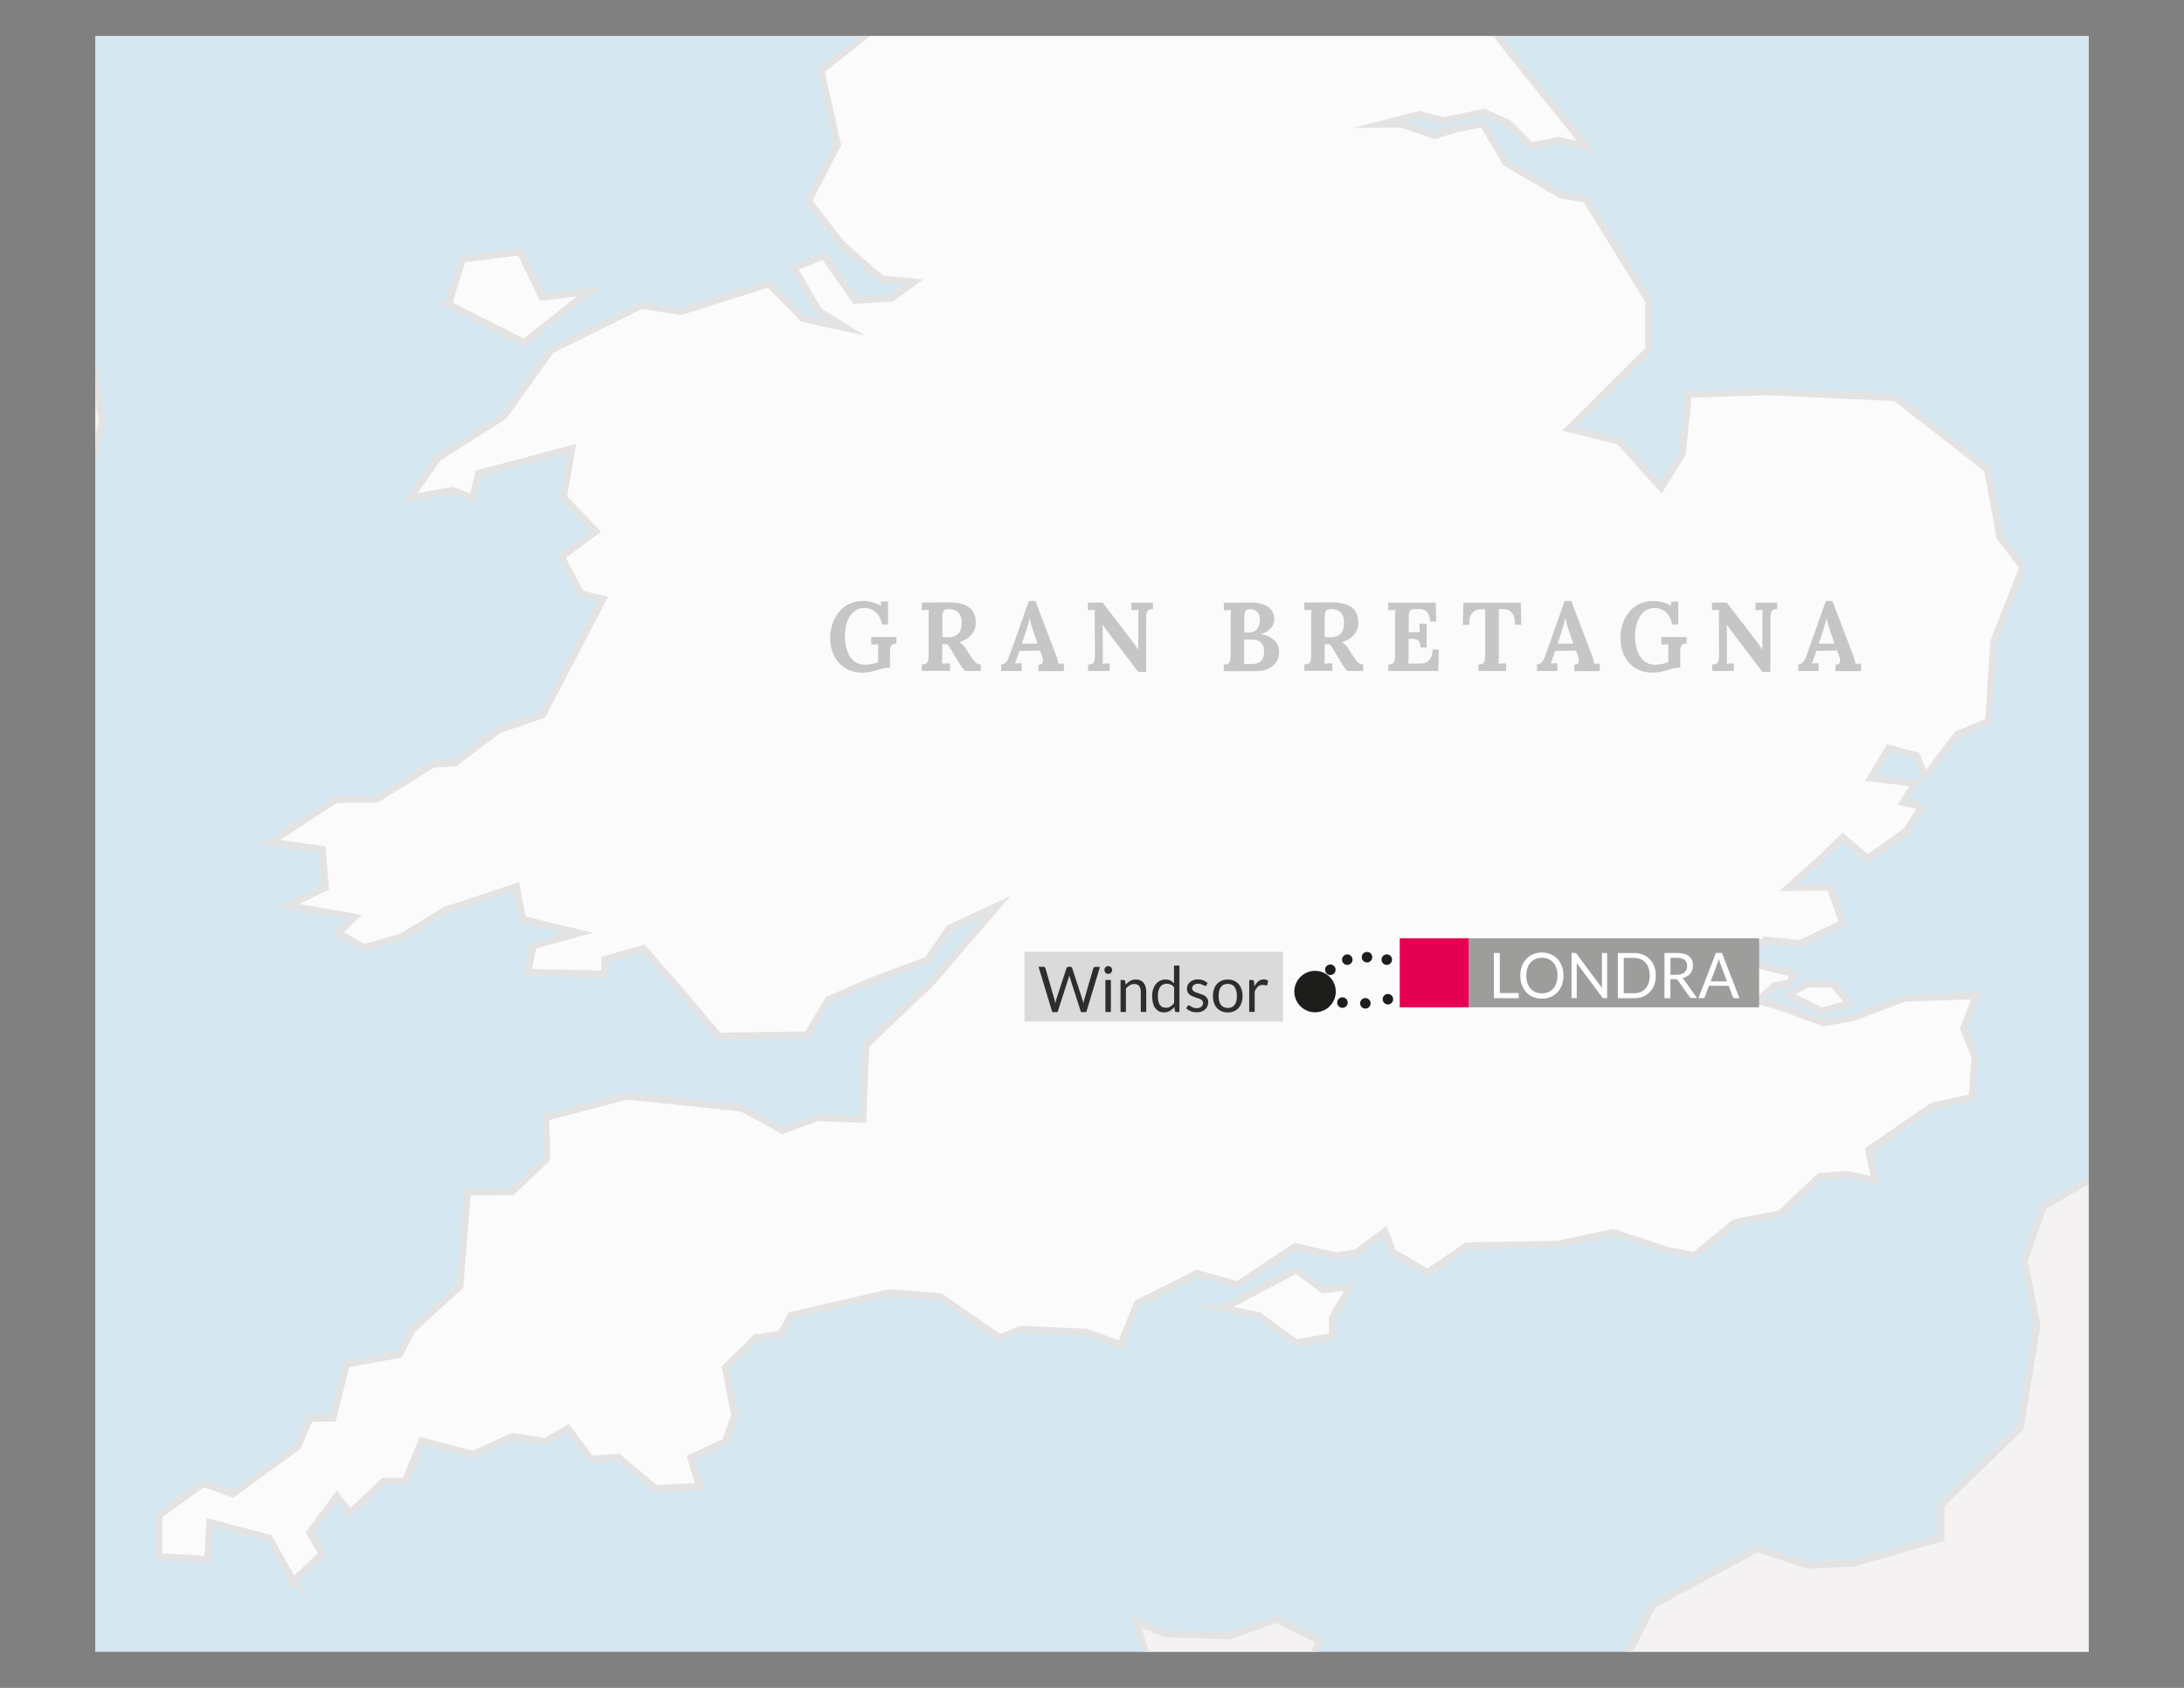 <?xml version="1.0" encoding="UTF-8"?>
<svg id="Livello_1" xmlns="http://www.w3.org/2000/svg" version="1.1" xmlns:xlink="http://www.w3.org/1999/xlink" viewBox="0 0 311.81 240.95">
  <rect x="0" y="0" width="311.81" height="240.95" fill="#808080" stroke="none"/>
  <!-- Generator: Adobe Illustrator 30.0.0, SVG Export Plug-In . SVG Version: 2.1.1 Build 123)  -->
  <defs>
    <style>
      .st0 {
        fill: #fbfbfb;
      }

      .st0, .st1 {
        fill-rule: evenodd;
      }

      .st2 {
        fill: #fff;
      }

      .st3 {
        fill: #9d9d9c;
      }

      .st4 {
        fill: #2e2d2c;
      }

      .st5 {
        stroke: #e3e3e3;
      }

      .st5, .st6 {
        stroke-miterlimit: 10;
      }

      .st5, .st6, .st7, .st8, .st9, .st10 {
        fill: none;
      }

      .st6 {
        stroke: #e3e3e2;
      }

      .st11 {
        clip-path: url(#clippath-1);
      }

      .st12 {
        fill: #e50051;
      }

      .st8, .st9, .st10 {
        stroke: #1d1d1b;
        stroke-linecap: round;
        stroke-linejoin: round;
        stroke-width: 1.5px;
      }

      .st13 {
        fill: #d5e8f1;
      }

      .st1 {
        fill: #f4f2f2;
      }

      .st14 {
        fill: #1d1d1b;
      }

      .st9 {
        stroke-dasharray: 0 3.28;
      }

      .st10 {
        stroke-dasharray: 0 2.85;
      }

      .st15 {
        clip-path: url(#clippath-2);
      }

      .st16 {
        fill: #c6c6c6;
      }

      .st17 {
        fill: #dadada;
      }

      .st18 {
        clip-path: url(#clippath);
      }
    </style>
    <clipPath id="clippath">
      <rect class="st7" x="13.63" y="5.17" width="284.56" height="230.6"/>
    </clipPath>
    <clipPath id="clippath-1">
      <rect class="st7" width="311.81" height="240.95"/>
    </clipPath>
    <clipPath id="clippath-2">
      <rect class="st7" width="311.81" height="240.95"/>
    </clipPath>
  </defs>
  <rect class="st2" x="13.63" y="5.17" width="284.56" height="230.6"/>
  <rect class="st13" x="13.63" y="5.17" width="284.56" height="230.6"/>
  <g class="st18">
    <path class="st1" d="M671.19-17.2l2.28,2.71,7.95,2.72,5.11-7,4.7,1.43.56-3.55-3.41-5.97,1.7-6.54-5.81-1.16-2.7,1.43-2.57-1.58-5.97,1.58.43,4.83,6.1.57-1.7,1.99-4.82,2.84-1.85,5.7h0ZM727.75-71.86l-1.98,10.4,1.98,7.26,12.5,4.27,1.41-6.68-6.8-10.95-7.11-4.29h0ZM650.72-89.58l-2.84,8.21,5.38,1.7-2.54-9.92ZM631.25-50.77l-5.95.28-3-4.15,3.41-4.11-1.43-3.58-9.08-2.41h-4.98l-4.56-5.54.42-8.12-3.11-4.84-1-5.7,4.7-1.42,3.1-5.98,3.7-2.56,3.72,4.69.28,3.72,7.1,4.82,1.69-1.98,4.11,1,.6-4.13-6.14-4.13-2.69-3.41,3.7-6.99,10.36-2.54,9.08-.44,2.28,6.53.86,8.51-2.54,9.36-8.23,3.97v2.83l7.07,4.83,1.43,4.81-3.98,3.7-8.23,3.4.31,5.39-3.01,4.2h0ZM635.81-48.51l1.28,3,3.54-5.14,5.28-.99-1.13-4.27-5.69,2.41-3.28,5h0ZM606.39-49.64l7.24,10.23,4.98-1.56h3.98l2.54-5.98,6.39.28,1.43-1.13,1.26,5.55-3.54,6.84.16,6.26-1.84-1-2.03-6-3.81,4.85-11.1,1-11.23-3.84-3.14-4.41,4.42-1.71-2.69-3.41,3.09-4.99,3.87-.99ZM578.38-88.94l3.87-6.11.12-10.69,2.85,10.1-.71,5.42-6.13,1.27h0ZM574.43-46.95l5.81,5.83,2.85-2.55-8.66-3.28h0ZM592.29-59.79l-2,11.05-3.11,6.26,1.41,3.68,4.26-5.95,4.53-9.09s-5.95-5.67-5.08-5.95h0ZM556.26-79.66l11.92-2.27,8.51,4.55,5.38-.85,5.11,11.05,1.97,6.26-4.8,9.36-7.66,1.43-4.26-2.85-6.53-.85-7.36-7.66-3.98-8.51,1.7-9.65ZM587.76-178.32l3.72-4.85h8.52l-6.39,4.69-5.85.15ZM517.58-141.18l-.72-8.1,5.83-5.56,6.23-.41-1.15,5.11-6.21,7.13-3.98,1.84ZM515.13-137.23l-1.72-10.21,1.72-5.41,13.02-8.21,1.72,1.42,6.53-1.13,8.52,1.7,5.66-1.98h7.66l6.53,2.85,4.26-1.98,7.67-13.34-1.72-8.22,1.42-3.42-1.69-7.92,5.66-10.23-1.13-2.83-10.48,10.49-9.95,4.54-7.08.85-4.82,7.38-3.96,9.07-7.69,5.39h-8.51l-9.92,7.92-2.85-1.97-5.66.28-2.54,8.51-5.97,5.96,3.69,3.11,3.41-1.99,8.23,9.37h0s0,0,0,0ZM549.07-44.16l-.41-.45,2.07-4.76-5.35-5.36h-2.99l.31-5.35,4.45-3.86.6-5.97-3.87-1.77.29-5.37,15.18-7.74-3.26-2.67,5.64-6.26,3.29,2.08,8.04-2.98-.3-10.74-3.57-7.15,4.75-4.75,6.85-.91,4.77,5.37,2.68-2.08,2.97,1.2,2.69-3.89,2.38-6.55-6.86-7.44-3.85,2.98-9.23-.3-4.5-4.75-4.15-6.26-3.88-.91,3.29-4.16v-8.04l-7.45-5.07-11.61.91-5.67,2.67-6.24-.89-2.99,2.68,6.54,8.93-1.76,2.97,6.25,7.76-.6,2.37-5.97-2.37-6.53,1.48-1.2-3.56,4.16-4.47-4.16-7.43h-2.09l-6.24,8.62,3.54,5.06-7.4,5.36-4.48-5.05h-6.54l-4.48-2.39-5.33,5.67,8.32,6.24v7.46l-5.07-3.89-3.25.88,1.48,9.84,5.35,2.98v8.92l4.47,4.48-10.73,5.05-4.45,11.33,4.45,3.56,6.57-3.56,8.92,8.03,1.78,11.91-3.28,2.09,1.64,6.04,10.36-.52,14.44,3.98,4.26,1.99,6.94-1.22h0Z"/>
    <path class="st5" d="M671.19-17.2l2.28,2.71,7.95,2.72,5.11-7,4.7,1.43.56-3.55-3.41-5.97,1.7-6.54-5.81-1.16-2.7,1.43-2.57-1.58-5.97,1.58.43,4.83,6.1.57-1.7,1.99-4.82,2.84-1.85,5.7h0ZM727.75-71.86l-1.98,10.4,1.98,7.26,12.5,4.27,1.41-6.68-6.8-10.95-7.11-4.29h0ZM650.72-89.58l-2.84,8.21,5.38,1.7-2.54-9.92ZM631.25-50.77l-5.95.28-3-4.15,3.41-4.11-1.43-3.58-9.08-2.41h-4.98l-4.56-5.54.42-8.12-3.11-4.84-1-5.7,4.7-1.42,3.1-5.98,3.7-2.56,3.72,4.69.28,3.72,7.1,4.82,1.69-1.98,4.11,1,.6-4.13-6.14-4.13-2.69-3.41,3.7-6.99,10.36-2.54,9.08-.44,2.28,6.53.86,8.51-2.54,9.36-8.23,3.97v2.83l7.07,4.83,1.43,4.81-3.98,3.7-8.23,3.4.31,5.39-3.01,4.2h0ZM635.81-48.51l1.28,3,3.54-5.14,5.28-.99-1.13-4.27-5.69,2.41-3.28,5h0ZM606.39-49.64l7.24,10.23,4.98-1.56h3.98l2.54-5.98,6.39.28,1.43-1.13,1.26,5.55-3.54,6.84.16,6.26-1.84-1-2.03-6-3.81,4.85-11.1,1-11.23-3.84-3.14-4.41,4.42-1.71-2.69-3.41,3.09-4.99,3.87-.99ZM578.38-88.94l3.87-6.11.12-10.69,2.85,10.1-.71,5.42-6.13,1.27h0ZM574.43-46.95l5.81,5.83,2.85-2.55-8.66-3.28h0ZM592.29-59.79l-2,11.05-3.11,6.26,1.41,3.68,4.26-5.95,4.53-9.09s-5.95-5.67-5.08-5.95h0ZM556.26-79.66l11.92-2.27,8.51,4.55,5.38-.85,5.11,11.05,1.97,6.26-4.8,9.36-7.66,1.43-4.26-2.85-6.53-.85-7.36-7.66-3.98-8.51,1.7-9.65ZM587.76-178.32l3.72-4.85h8.52l-6.39,4.69-5.85.15ZM517.58-141.18l-.72-8.1,5.83-5.56,6.23-.41-1.15,5.11-6.21,7.13-3.98,1.84ZM515.13-137.23l-1.72-10.21,1.72-5.41,13.02-8.21,1.72,1.42,6.53-1.13,8.52,1.7,5.66-1.98h7.66l6.53,2.85,4.26-1.98,7.67-13.34-1.72-8.22,1.42-3.42-1.69-7.92,5.66-10.23-1.13-2.83-10.48,10.49-9.95,4.54-7.08.85-4.82,7.38-3.96,9.07-7.69,5.39h-8.51l-9.92,7.92-2.85-1.97-5.66.28-2.54,8.51-5.97,5.96,3.69,3.11,3.41-1.99,8.23,9.37h0s0,0,0,0ZM549.07-44.16l-.41-.45,2.07-4.76-5.35-5.36h-2.99l.31-5.35,4.45-3.86.6-5.97-3.87-1.77.29-5.37,15.18-7.74-3.26-2.67,5.64-6.26,3.29,2.08,8.04-2.98-.3-10.74-3.57-7.15,4.75-4.75,6.85-.91,4.77,5.37,2.68-2.08,2.97,1.2,2.69-3.89,2.38-6.55-6.86-7.44-3.85,2.98-9.23-.3-4.5-4.75-4.15-6.26-3.88-.91,3.29-4.16v-8.04l-7.45-5.07-11.61.91-5.67,2.67-6.24-.89-2.99,2.68,6.54,8.93-1.76,2.97,6.25,7.76-.6,2.37-5.97-2.37-6.53,1.48-1.2-3.56,4.16-4.47-4.16-7.43h-2.09l-6.24,8.62,3.54,5.06-7.4,5.36-4.48-5.05h-6.54l-4.48-2.39-5.33,5.67,8.32,6.24v7.46l-5.07-3.89-3.25.88,1.48,9.84,5.35,2.98v8.92l4.47,4.48-10.73,5.05-4.45,11.33,4.45,3.56,6.57-3.56,8.92,8.03,1.78,11.91-3.28,2.09,1.64,6.04,10.36-.52,14.44,3.98,4.26,1.99,6.94-1.22h0Z"/>
    <path class="st1" d="M1111.45-970.82l4.7-.8.3-13.8,10.49-10.12,9.42-1.28,6.1-8.24-.85-11.26,6.54-.57,8.1,3.28,4.83-6.13-.37-8.08-2.25-.28-5.79-4.45h-2.98l-2.68,1.64-.3,4.6-3.11-3.14-1.93-4.42-4.32-.16.91,4.3-1.04,8.32-2.84-1.8-3.4-5.49-5.82,3.72-1.93,4.32-1.92-6.25-1.91-8.46-3-.44-3.11-8.61-3.1-1.78-6.54.88-5.64-2.38-9.21-1.03-4.6-6.1,1.64-1.47,11.59,3.1,9.49-1.16,8.17,1.49,15.43,2.05,10.68-3.71,6.99-13.96,14.84-3.86,6.39-5.34v-2.22l-4.76-1.63-1.48-3.12-5.49-1.78-6.82,1.18-9.67-8.03h-5.19l-6.23,7h-4.01l-1.19-2.68,6.22-4.03,1.05-5.34-7.54-2.96-1.5-2.08-5.49.3-5.06,8.74h-2.81l.59-6.23-3.4.6-3.14,4.6-3.41-.28-1.35-4.03,5.04-3.57v-4.6l-7.42-4.6-7.4-.15-4.61,2.82-1.17,10.83-5.19,2.23-.62,3.7,4.45,11.16-.59,4.89-4.01,3.71-3.26-6.82-4.74-.45-1.17,2.53-6.39-1.2-9.51,4.31,7.42-10.38,5.79-1.48,3.72-7.42-1.03-3.69-2.85.42-7.71,5.8-4.45-1.35,1.04-3.39,5.05-4.17.44-3.26-6.82-1.64-1.37-2.98,5.67-1.78,2.38,2.23h8.29l4.76-12.17-1.32-5.04-7.73,1.93-3.57-2.39,1.47-5.63-2.04-5.19-5.06,4.44-4.16-.45-4.47-3.85-5.63,5.34.29,3.71,4.61,5.81-3.14,4.29h-3.39l-5.5-7.88-4.02,3.73-2.07,6.67,1.78,2.81,5.95.16,2.83,2.66-.62,3.26-4.74,2.1v5.47l-4.62,2.37v5.21l1.34,2.39-4.31,2.81,2.53,7.71-2.21,2.53-5.08-3.56-4.57,3.56-1.06,2.97-5.04,3.57-.45-7.42,6.38-13.81-6.22-2.23.59-3.54,4.47-4.48.13-11.87-2.37-3.85-3.73.13-9.8,16.19-.28,9.05-9.95,13.65-2.38,9.67,2.07,4.15-1.03,7.88-10.11,11.13-5.18,2.38v-6.84l-2.38-4.9,6.54-10.4-1.35-6.82,2.7-5.17-3.13-6.85,11.45-12.63,1.92-7.57,1.76-1.33-.73-4.32-6.09-.59-6.24-6.38-3.1,1.04,1.03,6.98-4.45,5.05-.31-6.83-5.19-5.05-6.41-1.34-4.75,2.53,1.06,9.49-2.38,4.6-3.25-3.99-4.32-2.53-3.29,3.26,1.06,2.97,8.89,5.94,2.09,6.68-2.09,2.37-3.84-3.98-4.76,4.29-.42,4.15,2.22,2.97-2.38,2.53-6.98-4.58-3.72.29-4,8.17-5.19,2.22v2.96l3.1,2.23-7.27,4.76-1.63,5.79,5.92,6.24-4.42,4.44,5.92,2.83,2.67,2.82-3.26,3.4-9.65-.87-2.51-10.25-4.61-1.34,4.3-4.73-6.1-3.29-6.65.75-8.62-.58-12.02-9.51-3.58-.15-3.98,4.9-2.67-5.2-6.1,5.51-7.12,1.63-.3,3.26,8.48,10.09,6.07-.14,3.42,4,8.89.6-3.84,7.29.3,6.83,6.07,8.14-.88,5.36-5.19-3.87-5.2-8.76-6.83-2.81-4.03-4.9-2.06,6.67-5.79,4.9-1.35-9.34-5.79,4.89-.15,4.01-6.82,5.94.44,6.24,8.17,3.7,3.4,7.28-6.23-1.05-3.41-3.41-5.34,7.87-1.78,6.09-8.64,6.83-.14-4.17,5.82-4.15-1.94-5.49,5.48-10.97-4.31-22.13-5.63,3.55-8.9,14.27-.16,9.48,1.34,3.87-6.07,7.71-.76-7.4,3.73-8.18-2.85-10.68-3.98-.9-7.57,4.9-5.19,9.8,3.38,7.57-.42,6.83,10.68,7.72,2.98,5.35-4.32,8.32-3.42-10.55-7.85-3.56-5.2-13.83-2.38-1.48-10.08,3.42-1.37,4.91,10.09,7.86,4.76.59,2.53,2.98-6.67-1.05-6.68,2.23,4.45,7.42-7.57-5.35-.91-9.04-2.95-1.81-1.63-6.09-4.44,3.41-1.81,9.81,3.57,4.46-1.32,8.75-6.24-3.27-5.5,1.79-7.4,8.9,1.75.89,5.04-.74,4.92,5.95-6.38.59-4.61,3.11,4.3,2.95-2.98,3.58-5.64.3-.13,4,2.07,1.79-4.6,1.04-3.26-4.03-5.66,1.5-4.89,6.54,1.94,3.7-2.38,2.38-7.71.59-3.88,7.28,6.39,2.07,17.07-4.9,4.01,2.67,7.13-3.56,4.29-.3.17,5.07-4.92,5.63-1.47,10.53-1.79,2.23-3.11-3.73-.9-5.33-6.36,1.76-2.82-3.41-7.88-.15,2.53,2.82-2.36,4.45-5.82-3.41-4.3.44,5.8,4.3,2.38,6.1-3.57.13-2.38,4.45,1.19,5.64-1.47,4.02-3.26-5.49.13-6.99-5.33-6.97-5.37,5.78-5.57,1.4-2.66-4.47,2.07-3.27-4.45-.6-6.25,6.83,5.33,5.67,8.36-.3,6.84,4.16-3.87,5.97-14.3,2.08-2.98-2.68-5.66.3-2.95,7.15,4.75,4.47-4.75,6.55,5.64-1.2,7.16-8.33,6.25.28,3.58,5.08-10.43,1.2-1.5,7.76,3.86,5.66,8.36,5.04-.29,5.95-5.66-4.46-4.77.6-5.95-7.76-3.6.63-4.73,5.04,5.38,4.19-7.17.57-6.85,5.08v4.75l7.43,3.29,6.24-4.17,4.17,4.17,6.57-2.09,2.07,6.25,4.74,2.68v4.46l-10.11-6.56h-8.04l-3.87,2.39-11.03,1.77v5.98l-6.23,3.27-2.69-2.39-9.54,5.06-5.34.31-.99,3.71,5.95,2.54,4.42,5.49-5.23,1.96-3-1.48-2.07,1.79,4.76,4.45-1.78,2.98-7.14-1.19-.88-2.09-2.39,2.38,5.05,4.18-3.28,2.68.88,4.46h4.19l-4.19,2.68-4.76.89-2.66-2.66v4.45l-2.41,4.16,4.19,1.79,10.42,3.57,1.5,4.77,4.18,1.2,5.93-2.67-4.74,4.45v3.58h-6.57l-2.98-2.97-10.7.27-7.45,6.86,2.35,2.4,7.79.27.59,5.07,3.86,3.57-.29,5.95-4.5-4.76h-3.57l-3.54,4.48.29,5.04-2.1,1.21,3.57,4.15.9,5.08h-3.28l-4.17-3.86-2.66,2.08.3,6.24,6.54,1.79,1.19,3.28-.57,4.17-8.66-5.67-3.57,2.1-.29,6.24,2.38.6-.31,6.85,3,6.54,4.45-.3,3.29-5.96h3.57l-3.29,8.93-4.76.91-6.56,7.12h-5.66l-4.78,2.09-.28,3.56-6.24,2.7-5.08,4.5,5.38,2.65-1.79,3.28-9.83.89-4.45,6.26.57,3.01,7.75,2.35-5.95,2.98-2.98,6.55-5.97.3-1.16-5.95-3.87-2.38-2.39,3.57h-5.07l1.81,4.47-3.57,3.29-.92,4.45,2.09,3.88h-8.92l-3.85,2.07.57,8.05-6.86,4.46.91,2.68-1.19,8.04-5.06,4.17-6.86,6.54,2.09,2.97,7.75-5.04,4.16.3-.59,4.45-5.07,2.09-.6,7.73,4.47,5.95,8.36-4.74,8.92-1.2,11.92-11.61v-5.36l-6.24,1.78,5.35-7.13,1.5-8.35,2.69-.59,3.54-3.28,6.88,1.19,4.14-.31-11.02,7.14-.28,5.07,10.73,3.29-3.57,4.77-5.67.59-11.03,11.6,6.88,3.58-3.88,5.05.31,7.14-6.86-.6-5.67-5.64-8.03.29-4.76,3.89-.31,6.54-6.24,3.57-5.95,3.29,4.45-5.07,3.27-2.39-4.74-6.25v-7.14l-5.36-7.73h-5.37l-3,5.35-7.43.89v3.58h9.54l-9.83,8.93-6.57-2.98-5.63.88-7.45,6.86,4.16.9,3.88-1.79,2.07,2.09-8.02,5.05-3.58,4.47-3.57-3.56h-5.37l-.88,3.56,8.62,5.07h10.14l-2.08,5.35,4.45,1.79-.28,4.76-8.95-2.67-1.5-5.37h-6.83l-6.86-5.95-1.49-4.77-2.66.3-1.22,5.95,6.86,9.23,7.15,5.38,6.24.88,3.29,3.57-6.58.31-10.7-4.19-10.15-11.3-4.73,2.98-6.26-4.78h-7.76l-3.85-3.26-2.98,3.57,1.17,5.95-4.16,3.87,5.96,6.27,12.8-3.88,2.07,2.68-5.66,3.86,2.98,1.8,9.83-4.77h4.45l-2.38,4.17-11.3,4.77-4.47,6.55-7.75-2.09-6.55-8.64h-3.29l-3.86,3.28-5.67-5.08-4.73,2.99-3.29-2.09-5.95,3.57,1.79,2.98,12.18,1.78,7.76,5.05,9.52,5.07-2.68,6.25,3.28,5.08-5.66,2.98-2.35-2.98-.34-10.14-6.54-2.37-7.14,1.18,2.69,5.08-1.19,3.86-8.65-5.36-7.45,7.76,7.45,5.05-5.95.59-4.18,1.8-2.09-7.44-11.3-.29,3.57,7.43-4.79,3.28-2.07-7.14-6.54-5.95-3.57,1.16.91,4.19,7.42,6.86-3.26,4.44,3.26,3.29,8.64-2.69,11.61,2.39,7.45,4.76h11.31l3.57-2.67h5.67l-7.45,7.43-10.11-1.48-3.88,2.07-12.23-6.25-7.75,2.09-3.58-1.48-5.95,5.05-8.33,1.19-.59,3.29,12.79,5.64-4.77,5.36,6.27,1.2,4.16-2.68h10.45l-7.77,5.35h-10.99l-3,1.48-3.29-.88-.28,2.38,5.66,2.38h4.16l-6.54,3.88-3.2.86.88,3.56,3.56,2.54,2.66,4.44,8.9-.42,4.76-3.43,11.87-1.64,8.05,2.08,2.96,2.09,5.35-3.57.15-5.05,5.34-1.47,1.92,4.31h5.79l8.46-6.25,3.86,1.04-1.63,3.28-4.16,3.11,7.57,1.92,3.57-3.55-1.5-4.29,5.64-8.32-1.47,6.38,6.07,7.12-4.6,5.92-10.38,2.53-5.04,3.88,2.81,2.36-3.56,5.95-8.92.28-.29-3.55,4.47-3.56-1.06-7.13-7.28-1.04-8.01,7.87-1.2,4.18-5.48-7.15-6.68-1.48-8.46,1.48-4.89-1.48-9.64,4.75h-4.76l-5.63-3.71-2.09.74,3.11,7.28-1.95,3.85,3.6,3.12,5.61-1.33,3.13-3.72,4.45.14-5.05,5.49.6,6.39-3.13,2.68-5.49-3.12,2.54,8.62,4.45,3.84,10.97-12.17,7.75,3.25-3.25,3.27.86,6.25-9.23,5.05,1.48,2.7,5.67.87-3,4.78,4.2,6.24-2.7,7.45,2.36.29,5.95-9.24,5.38-2.98,1.19-7.73,14.31-5.98,7.13.6,5.95-1.79-4.16,2.68-7.45,5.65v9.25l2.38,5.66-5.64-4.77-1.19-8.33-4.17-.31-5.07,9.24-4.16,1.48,7.14,2.69-6.26,8.33h-5.04l-2.38,5.35,3.83,1.79h10.73l2.69,4.47-7.73.59-2.69,4.46-.6,5.36-8.34-5.66-3.85,1.79-1.5,6.55-1.79-7.76-5.05,3.28-6.86,9.24,2.7,7.14,10.4,11.02,2.1-6.26,2.69,2.38,5.66-2.67-1.5-3.28,3.28-7.43,8.33,6.24-3.88,2.39,4.76,5.06-1.76,6.54-5.07,3.58,4.45,11.01,3.57-4.16,9.54-2.67,3.87,5.36-8.03.59-3.88,2.98,4.17,6.54-.89,2.68-14-10.13-4.75,1.81-4.5-3.58-5.93.3v5.96l-4.17,4.46,9.83,16.66,8.02,1.51,10.73,9.23,14.9,5.64,1.78,4.78-3.57,1.79,5.69,5.39,5.19-2.53-2.38-7.57,4.79-.18,4.9,4.03-.9,2.23,7.85,9.79,3.6-4.45,3.09,1.63,6.7-3.1,8.14-7.89,3.58-.74,3.26-3.71,1.79.45,1.93,5.64,4.76.45,13.5-13.66-.6-4.74-5.92-7.43,10.38,6.56,8.32-8.32-2.23-2.84,4.89-3.41-.88-5.35,6.07-4.01,6.56-1.17,1.63-4.76-6.23-7.88,2.22-5.19-5.48-7.41-6.7-4.91.29-6.54,3.88,2.38,7.42,8.33,2.97,10.83,2.7,2.97,4.72.73-1.03,4.3,3.55,4.62,7.57-3.43-1.91-4.15-3.43-2.69,2.66-4.89,6.38,5.64.31,2.82,9.8-9.21,2.51-8.46-2.38-7.57-5.18-2.23-2.66-4.29,3.55-2.37.6-3.43,3.85-.44,2.95-3.41-3.99-4.76.31-7.27,5.93-4.46,5.5,5.49-4.45,7.13,1.48,9.37-1.63,6.36,4.45,7.13,1.17,5.2,8.18,8.45,9.33-.88,3.86,3.28-2.31,3.01,4.82,3.34,4.53,7.95,4.26-7.95-1.72-24.39-5.95-10.51,3.13-6.79,5.39-2.85-3.96-7.93,2.56-4.54,12.18-1.14,3.41-5.96-.56-8.23,5.66-12.2-5.66-7.95-2.85-17.87-7.36-14.46.56-6.51,17.88-5.96.27-12.77,3.72-8.79-13.62-15.03-11.34-5.67-.6-14.74,2.59-14.47-1.99-15.9-4.27-10.77,3.41-12.2-2.28-20.7-3.67-20.15,2.8-17.58,8.82-15.62,8.51-5.1,10.52,2.26,13.31.84,6.82-9.34-1.14-14.77-3.69-5.95.56-9.62,13.34-32.65.56-18.7,3.99-17.88,3.95-9.93-.29-11.34-5.66-5.67.27-7.95,12.5-7.36,13.33-2.83,6.23-5.41.57-7.93,10.77-19,11.08-15.33,3.71-9.07-4.28-11.63-4.56-5.11-.26-18.15,5.12-2.56,4.8-6.53,2.28-9.65,5.38-2.83,5.97-13.04,8.23-6.24,8.79,3.96,3.71,4.26,5.08-.84,5.95-5.38-4.79-8.24,4.53-4.26v-4.26l1.98-4.25-6.24-9.92,3.95-2.56,11.34.3,8.53-4.56,13.05,3.4,7.93,5.39,9.1.86,5.08,4.24,3.98-1.42,3.69,2.26v-9.63l-4.26-6.24,1.12-12.2,6.26-3.4-1.98-8.21-6.24-3.43-.56-7.94,9.08,2.86,8.8-1.72,2.94-1.44-.07-.04,1.64-2.37,3.29,1.62,2.67-1.74-2.25-5.95,1.41-6.81,5.39-4.55,7.36,1.15,5.95,8.8,16.74,13.62,3.14,8.23,6.23,8.5,11.07,4.56,18.44.56,9.64-9.36,5.39-5.7,8.23.3,13.05,9.08,8.8,1.41,4.54-8.51,5.11-2.84,6.23-5.95,6.8.56,6.79-4.53,2.86-5.11-2.86-6.8-3.66-11.92,1.98-20.14,2.54-6.25-3.69-5.95,4.56-2.83,6.22-8.52-.56-4.53,8.23-3.69,10.21,1.99,5.96-1.43-.57-3.39,6.52-7.1,16.73-.29,7.38,5.1,9.55,12.11,5.55,5.7,8.54,3.11,13.08,1.43,2.28,6.41,7.8,8.24-1.29,8.12-6.95,10.96,1.4,16.03.04-.05ZM403.32-287.92l5.11,5.11-6.13,2.15,1.01-7.26ZM385.47-331.82c-.28-.3,4.57-1.44,4.57-1.44l4.23,4.56-2.85,5.67-5.95-8.78h0ZM399.09-347.15l-.3,6.24-3.1.85,3.4-7.1ZM392.29-350.84l-1.13,6.8-5.96-1.13,7.09-5.67h0ZM378.66-380.63l-5.95-3.97,5.69-4.81s0,7.64.27,8.78h0ZM375.84-374.67l5.67.29-2.85,3.41-2.82-3.7h0ZM390.32-367.29c.28.28,5.93,7.67,5.93,7.67l-2.54,7.36-3.4-15.03ZM379.52-357.38l-5.1-6.23,7.36-2.28-2.26,8.51h0ZM374.42-403.04l-6.53,5.11,3.95,2.57,3.99-3.98-1.43-3.7h0ZM371.58-458.06l9.07,4.24-7.36,1.43-1.7-5.67ZM374.14-471.68l7.37,4.82-3.7,4.82-3.67-9.64h0ZM396.25-487.55l2.28,6.23-7.37.28,5.1-6.51ZM403.35-492.39l5.67,1.71,2.57,4.53-7.96,4.83-.28-11.07h0ZM473.35-541.29c-.12,0,6.99-7.85,6.99-7.85l1.97,8.55-3.98,3.57-4.98-4.27h0ZM475.64-554.23c-.16.15-2.98,3.26-2.98,3.26l-7.54-8.39,8.23-.71,2.29,5.83h0ZM483.18-570.75l12.23-10.68,5.24,4.69-8.08,5.57-9.39.42ZM485.02-555.8l4.83-8.96,7.83-.15,2.25-4.11,6.11-.29,3.98,4.4-5.67,6.99-8.83-.59-5.24,3.01-5.26-.29h0ZM587.2-667.54l3-5.83,9.93-1.86-8.1,9.82-4.84-2.13h0ZM578.96-648.75l-2.7-4.83-7.1.57,5.95-6.56,10.95-1.28,5.83-2.43-8.95,11.11-3.98,3.43h0ZM598.28-714.94l3.14,2.15.28,4.68-3.99,3.73-3.4-4.42,3.97-6.13ZM612.93-729.89l3.55-3.84,7.25,1-9.39,7.67-1.41-4.84h0ZM607.8-743.68l7.26-7.69,1.57,7.41-6.24,9.95-2.59-9.67ZM656.54-814.89l2.57-3.85,4.41.85-3.11,6.49-3.86-3.5ZM609.52-855.12l3.25,3.97-2.12,3.98-4.12-2.56,2.98-5.39h0ZM622.62-875.06l-9.03,8.79v-7.65l7.07-12.19,1.97,11.05ZM628.32-881.01l-3.13-4.56,3.13-3.95,3.41,1.97-3.41,6.54ZM650.99-898.6l-.86,6.53-14.15,10.77,2.26-13.89,12.75-3.41ZM663.76-915.63l4.26-7.08,6.8,5.67-11.07,1.41h0ZM673.97-912.8l-.27,15.62-8.24-3.97-10.49,6.79,1.1-7.67,17.9-10.78h0ZM679.1-951.09l2.54,10.49.28,13.06-10.51,3.12-4.26-3.67,9.65-6.83-5.39-.29-9.92,7.95-3.12-5.11,2.82-7.93,7.38,1.7,6.8-7.94-1.41-3.7,5.12-.85h0ZM687.59-946.53l-3.96-2.84.56-11.35,10.48-8.5.3-7.11,10.21-3.97,2,7.37-8.23,5.97-.85,7.93-10.49,12.5h0s0,0,0,0ZM713.54-941.96l10.11,9.68-13.52,14.79-8.95,5.11-3.13,6.14-5.95-2,.82-7.68-9.3,12.21h-4.26l1.41-9.65,3.97-2.28-1.12-7.08,5.38-6.54v-7.36l9.36-14.47-4.83,20.72,2,7.37,5.38-9.93,12.49-.56-4.82-6.82-.3-5.69,5.26,4.03h0ZM712.4-950.65l-2.41-2.43,5.69-2.41,7.98,4.12v5.42l-11.25-4.7ZM733.85-939.13l2.59-9.54,4.26,6.56-6.85,2.98ZM760.58-981.39l-1.41,4.41,1.7,6.4-8.38,1.86-3.01,4.41-9.07-.85-2.01,9.67-3.54.13-.29-7.25-6.55-.85,6.42-8.41-7.82-.84,3.41-9.12,10.09-.7-9.23-4.71,4.82-8.53,5.95,4.56-1.84-8.41,11.93,1.27,1.31,6.27,5.38,1.7,2.13,8.97ZM760.77-1004.4l10.52-.59.27-5.96,9.36-.28,4.54-6.23,5.1,7.67-5.38,6.79.28,5.67-9.37.29-7.37,2.83-7.93-10.18h0ZM792.53-1048.08l-1.98-5.39,6.8-2.28-4.82,7.67ZM778.37-1032.78l.54-9.07,10.23-2.84-.87,5.39s-9.36,6.53-9.9,6.53h0ZM804.48-1018.59l2.23-10.49,3.41,7.37-5.64,3.12h0ZM800.5-1020.85l-2.28,3.39h-5.39l-9.94-10.2,12.23-10.22,2.8,4.54,6.82-1.13,1.14,2.26-6.24,4.56.85,6.81h0ZM821.42-1039.47l-3.58,2.84-8.79-3.7-.46-7.11-2.82-10.41,4.41-2.98,1.71,10.81,7.37,5.84,2.16,4.71ZM843-1027.66l-4.39-6.53-5.82-2.15-.85-13.11,5.28-5.13,8.08,6.12-3.41,7.84,4.56,6.13-3.44,6.82ZM902.12-1057.56l-7.67-3.26-8.55-4.26,5.72-4.27,8.38.56,3.69,3.99-1.56,7.24h0ZM912.36-1063.94l-8.82-10.82,13.94-12.25,2.28,8.82-6.27,7.55-1.13,6.71ZM895.32-1078.62l-5.28,1.16-12.37-3.7-3.1-8.26,6.97,1.56,6.68-5.13,4.53,5.26,3.98-7.81,4.98,2.84,12.49-11.53,1.57,5.11-20.46,20.5h0ZM919.89-1094.83c.44-.15,10.8-4,10.8-4l9.11,6.71-2.72,6.83-10.65,3.99-.56-7.55-5.98-5.97h0ZM941.06-1113.75l-2.28,3.81-3.41,1.15-4.95-7.83,6.8-1.69,3.83,4.55h0ZM957.98-1125.99l-5.39-.17,2.69-5.4,5.55-.15-2.85,5.72h0ZM968.92-1121.89l.41-3.83,3.41-3.27,4.85,2.26,3.7-3.42.82-6.25,4.57,3.69,6.26,1.57-5.13,6.42,9.52.13-3.41,8.83-7.97,1.85-8.38-6.55-8.67-1.44h0Z"/>
    <path class="st5" d="M1111.45-970.82l4.7-.8.3-13.8,10.49-10.12,9.42-1.28,6.1-8.24-.85-11.26,6.54-.57,8.1,3.28,4.83-6.13-.37-8.08-2.25-.28-5.79-4.45h-2.98l-2.68,1.64-.3,4.6-3.11-3.14-1.93-4.42-4.32-.16.91,4.3-1.04,8.32-2.84-1.8-3.4-5.49-5.82,3.72-1.93,4.32-1.92-6.25-1.91-8.46-3-.44-3.11-8.61-3.1-1.78-6.54.88-5.64-2.38-9.21-1.03-4.6-6.1,1.64-1.47,11.59,3.1,9.49-1.16,8.17,1.49,15.43,2.05,10.68-3.71,6.99-13.96,14.84-3.86,6.39-5.34v-2.22l-4.76-1.63-1.48-3.12-5.49-1.78-6.82,1.18-9.67-8.03h-5.19l-6.23,7h-4.01l-1.19-2.68,6.22-4.03,1.05-5.34-7.54-2.96-1.5-2.08-5.49.3-5.06,8.74h-2.81l.59-6.23-3.4.6-3.14,4.6-3.41-.28-1.35-4.03,5.04-3.57v-4.6l-7.42-4.6-7.4-.15-4.61,2.82-1.17,10.83-5.19,2.23-.62,3.7,4.45,11.16-.59,4.89-4.01,3.71-3.26-6.82-4.74-.45-1.17,2.53-6.39-1.2-9.51,4.31,7.42-10.38,5.79-1.48,3.72-7.42-1.03-3.69-2.85.42-7.71,5.8-4.45-1.35,1.04-3.39,5.05-4.17.44-3.26-6.82-1.64-1.37-2.98,5.67-1.78,2.38,2.23h8.29l4.76-12.17-1.32-5.04-7.73,1.93-3.57-2.39,1.47-5.63-2.04-5.19-5.06,4.44-4.16-.45-4.47-3.85-5.63,5.34.29,3.71,4.61,5.81-3.14,4.29h-3.39l-5.5-7.88-4.02,3.73-2.07,6.67,1.78,2.81,5.95.16,2.83,2.66-.62,3.26-4.74,2.1v5.47l-4.62,2.37v5.21l1.34,2.39-4.31,2.81,2.53,7.71-2.21,2.53-5.08-3.56-4.57,3.56-1.06,2.97-5.04,3.57-.45-7.42,6.38-13.81-6.22-2.23.59-3.54,4.47-4.48.13-11.87-2.37-3.85-3.73.13-9.8,16.19-.28,9.05-9.95,13.65-2.38,9.67,2.07,4.15-1.03,7.88-10.11,11.13-5.18,2.38v-6.84l-2.38-4.9,6.54-10.4-1.35-6.82,2.7-5.17-3.13-6.85,11.45-12.63,1.92-7.57,1.76-1.33-.73-4.32-6.09-.59-6.24-6.38-3.1,1.04,1.03,6.98-4.45,5.05-.31-6.83-5.19-5.05-6.41-1.34-4.75,2.53,1.06,9.49-2.38,4.6-3.25-3.99-4.32-2.53-3.29,3.26,1.06,2.97,8.89,5.94,2.09,6.68-2.09,2.37-3.84-3.98-4.76,4.29-.42,4.15,2.22,2.97-2.38,2.53-6.98-4.58-3.72.29-4,8.17-5.19,2.22v2.96l3.1,2.23-7.27,4.76-1.63,5.79,5.92,6.24-4.42,4.44,5.92,2.83,2.67,2.82-3.26,3.4-9.65-.87-2.51-10.25-4.61-1.34,4.3-4.73-6.1-3.29-6.65.75-8.62-.58-12.02-9.51-3.58-.15-3.98,4.9-2.67-5.2-6.1,5.51-7.12,1.63-.3,3.26,8.48,10.09,6.07-.14,3.42,4,8.89.6-3.84,7.29.3,6.83,6.07,8.14-.88,5.36-5.19-3.87-5.2-8.76-6.83-2.81-4.03-4.9-2.06,6.67-5.79,4.9-1.35-9.34-5.79,4.89-.15,4.01-6.82,5.94.44,6.24,8.17,3.7,3.4,7.28-6.23-1.05-3.41-3.41-5.34,7.87-1.78,6.09-8.64,6.83-.14-4.17,5.82-4.15-1.94-5.49,5.48-10.97-4.31-22.13-5.63,3.55-8.9,14.27-.16,9.48,1.34,3.87-6.07,7.71-.76-7.4,3.73-8.18-2.85-10.68-3.98-.9-7.57,4.9-5.19,9.8,3.38,7.57-.42,6.83,10.68,7.72,2.98,5.35-4.32,8.32-3.42-10.55-7.85-3.56-5.2-13.83-2.38-1.48-10.08,3.42-1.37,4.91,10.09,7.86,4.76.59,2.53,2.98-6.67-1.05-6.68,2.23,4.45,7.42-7.57-5.35-.91-9.04-2.95-1.81-1.63-6.09-4.44,3.41-1.81,9.81,3.57,4.46-1.32,8.75-6.24-3.27-5.5,1.79-7.4,8.9,1.75.89,5.04-.74,4.92,5.95-6.38.59-4.61,3.11,4.3,2.95-2.98,3.58-5.64.3-.13,4,2.07,1.79-4.6,1.04-3.26-4.03-5.66,1.5-4.89,6.54,1.94,3.7-2.38,2.38-7.71.59-3.88,7.28,6.39,2.07,17.07-4.9,4.01,2.67,7.13-3.56,4.29-.3.17,5.07-4.92,5.63-1.47,10.53-1.79,2.23-3.11-3.73-.9-5.33-6.36,1.76-2.82-3.41-7.88-.15,2.53,2.82-2.36,4.45-5.82-3.41-4.3.44,5.8,4.3,2.38,6.1-3.57.13-2.38,4.45,1.19,5.64-1.47,4.02-3.26-5.49.13-6.99-5.33-6.97-5.37,5.78-5.57,1.4-2.66-4.47,2.07-3.27-4.45-.6-6.25,6.83,5.33,5.67,8.36-.3,6.84,4.16-3.87,5.97-14.3,2.08-2.98-2.68-5.66.3-2.95,7.15,4.75,4.47-4.75,6.55,5.64-1.2,7.16-8.33,6.25.28,3.58,5.08-10.43,1.2-1.5,7.76,3.86,5.66,8.36,5.04-.29,5.95-5.66-4.46-4.77.6-5.95-7.76-3.6.63-4.73,5.04,5.38,4.19-7.17.57-6.85,5.08v4.75l7.43,3.29,6.24-4.17,4.17,4.17,6.57-2.09,2.07,6.25,4.74,2.68v4.46l-10.11-6.56h-8.04l-3.87,2.39-11.03,1.77v5.98l-6.23,3.27-2.69-2.39-9.54,5.06-5.34.31-.99,3.71,5.95,2.54,4.42,5.49-5.23,1.96-3-1.48-2.07,1.79,4.76,4.45-1.78,2.98-7.14-1.19-.88-2.09-2.39,2.38,5.05,4.18-3.28,2.68.88,4.46h4.19l-4.19,2.68-4.76.89-2.66-2.66v4.45l-2.41,4.16,4.19,1.79,10.42,3.57,1.5,4.77,4.18,1.2,5.93-2.67-4.74,4.45v3.58h-6.57l-2.98-2.97-10.7.27-7.45,6.86,2.35,2.4,7.79.27.59,5.07,3.86,3.57-.29,5.95-4.5-4.76h-3.57l-3.54,4.48.29,5.04-2.1,1.21,3.57,4.15.9,5.08h-3.28l-4.17-3.86-2.66,2.08.3,6.24,6.54,1.79,1.19,3.28-.57,4.17-8.66-5.67-3.57,2.1-.29,6.24,2.38.6-.31,6.85,3,6.54,4.45-.3,3.29-5.96h3.57l-3.29,8.93-4.76.91-6.56,7.12h-5.66l-4.78,2.09-.28,3.56-6.24,2.7-5.08,4.5,5.38,2.65-1.79,3.28-9.83.89-4.45,6.26.57,3.01,7.75,2.35-5.95,2.98-2.98,6.55-5.97.3-1.16-5.95-3.87-2.38-2.39,3.57h-5.07l1.81,4.47-3.57,3.29-.92,4.45,2.09,3.88h-8.92l-3.85,2.07.57,8.05-6.86,4.46.91,2.68-1.19,8.04-5.06,4.17-6.86,6.54,2.09,2.97,7.75-5.04,4.16.3-.59,4.45-5.07,2.09-.6,7.73,4.47,5.95,8.36-4.74,8.92-1.2,11.92-11.61v-5.36l-6.24,1.78,5.35-7.13,1.5-8.35,2.69-.59,3.54-3.28,6.88,1.19,4.14-.31-11.02,7.14-.28,5.07,10.73,3.29-3.57,4.77-5.67.59-11.03,11.6,6.88,3.58-3.88,5.05.31,7.14-6.86-.6-5.67-5.64-8.03.29-4.76,3.89-.31,6.54-6.24,3.57-5.95,3.29,4.45-5.07,3.27-2.39-4.74-6.25v-7.14l-5.36-7.73h-5.37l-3,5.35-7.43.89v3.58h9.54l-9.83,8.93-6.57-2.98-5.63.88-7.45,6.86,4.16.9,3.88-1.79,2.07,2.09-8.02,5.05-3.58,4.47-3.57-3.56h-5.37l-.88,3.56,8.62,5.07h10.14l-2.08,5.35,4.45,1.79-.28,4.76-8.95-2.67-1.5-5.37h-6.83l-6.86-5.95-1.49-4.77-2.66.3-1.22,5.95,6.86,9.23,7.15,5.38,6.24.88,3.29,3.57-6.58.31-10.7-4.19-10.15-11.3-4.73,2.98-6.26-4.78h-7.76l-3.85-3.26-2.98,3.57,1.17,5.95-4.16,3.87,5.96,6.27,12.8-3.88,2.07,2.68-5.66,3.86,2.98,1.8,9.83-4.77h4.45l-2.38,4.17-11.3,4.77-4.47,6.55-7.75-2.09-6.55-8.64h-3.29l-3.86,3.28-5.67-5.08-4.73,2.99-3.29-2.09-5.95,3.57,1.79,2.98,12.18,1.78,7.76,5.05,9.52,5.07-2.68,6.25,3.28,5.08-5.66,2.98-2.35-2.98-.34-10.14-6.54-2.37-7.14,1.18,2.69,5.08-1.19,3.86-8.65-5.36-7.45,7.76,7.45,5.05-5.95.59-4.18,1.8-2.09-7.44-11.3-.29,3.57,7.43-4.79,3.28-2.07-7.14-6.54-5.95-3.57,1.16.91,4.19,7.42,6.86-3.26,4.44,3.26,3.29,8.64-2.69,11.61,2.39,7.45,4.76h11.31l3.57-2.67h5.67l-7.45,7.43-10.11-1.48-3.88,2.07-12.23-6.25-7.75,2.09-3.58-1.48-5.95,5.05-8.33,1.19-.59,3.29,12.79,5.64-4.77,5.36,6.27,1.2,4.16-2.68h10.45l-7.77,5.35h-10.99l-3,1.48-3.29-.88-.28,2.38,5.66,2.38h4.16l-6.54,3.88-3.2.86.88,3.56,3.56,2.54,2.66,4.44,8.9-.42,4.76-3.43,11.87-1.64,8.05,2.08,2.96,2.09,5.35-3.57.15-5.05,5.34-1.47,1.92,4.31h5.79l8.46-6.25,3.86,1.04-1.63,3.28-4.16,3.11,7.57,1.92,3.57-3.55-1.5-4.29,5.64-8.32-1.47,6.38,6.07,7.12-4.6,5.92-10.38,2.53-5.04,3.88,2.81,2.36-3.56,5.95-8.92.28-.29-3.55,4.47-3.56-1.06-7.13-7.28-1.04-8.01,7.87-1.2,4.18-5.48-7.15-6.68-1.48-8.46,1.48-4.89-1.48-9.64,4.75h-4.76l-5.63-3.71-2.09.74,3.11,7.28-1.95,3.85,3.6,3.12,5.61-1.33,3.13-3.72,4.45.14-5.05,5.49.6,6.39-3.13,2.68-5.49-3.12,2.54,8.62,4.45,3.84,10.97-12.17,7.75,3.25-3.25,3.27.86,6.25-9.23,5.05,1.48,2.7,5.67.87-3,4.78,4.2,6.24-2.7,7.45,2.36.29,5.95-9.24,5.38-2.98,1.19-7.73,14.31-5.98,7.13.6,5.95-1.79-4.16,2.68-7.45,5.65v9.25l2.38,5.66-5.64-4.77-1.19-8.33-4.17-.31-5.07,9.24-4.16,1.48,7.14,2.69-6.26,8.33h-5.04l-2.38,5.35,3.83,1.79h10.73l2.69,4.47-7.73.59-2.69,4.46-.6,5.36-8.34-5.66-3.85,1.79-1.5,6.55-1.79-7.76-5.05,3.28-6.86,9.24,2.7,7.14,10.4,11.02,2.1-6.26,2.69,2.38,5.66-2.67-1.5-3.28,3.28-7.43,8.33,6.24-3.88,2.39,4.76,5.06-1.76,6.54-5.07,3.58,4.45,11.01,3.57-4.16,9.54-2.67,3.87,5.36-8.03.59-3.88,2.98,4.17,6.54-.89,2.68-14-10.13-4.75,1.81-4.5-3.58-5.93.3v5.96l-4.17,4.46,9.83,16.66,8.02,1.51,10.73,9.23,14.9,5.64,1.78,4.78-3.57,1.79,5.69,5.39,5.19-2.53-2.38-7.57,4.79-.18,4.9,4.03-.9,2.23,7.85,9.79,3.6-4.45,3.09,1.63,6.7-3.1,8.14-7.89,3.58-.74,3.26-3.71,1.79.45,1.93,5.64,4.76.45,13.5-13.66-.6-4.74-5.92-7.43,10.38,6.56,8.32-8.32-2.23-2.84,4.89-3.41-.88-5.35,6.07-4.01,6.56-1.17,1.63-4.76-6.23-7.88,2.22-5.19-5.48-7.41-6.7-4.91.29-6.54,3.88,2.38,7.42,8.33,2.97,10.83,2.7,2.97,4.72.73-1.03,4.3,3.55,4.62,7.57-3.43-1.91-4.15-3.43-2.69,2.66-4.89,6.38,5.64.31,2.82,9.8-9.21,2.51-8.46-2.38-7.57-5.18-2.23-2.66-4.29,3.55-2.37.6-3.43,3.85-.44,2.95-3.41-3.99-4.76.31-7.27,5.93-4.46,5.5,5.49-4.45,7.13,1.48,9.37-1.63,6.36,4.45,7.13,1.17,5.2,8.18,8.45,9.33-.88,3.86,3.28-2.31,3.01,4.82,3.34,4.53,7.95,4.26-7.95-1.72-24.39-5.95-10.51,3.13-6.79,5.39-2.85-3.96-7.93,2.56-4.54,12.18-1.14,3.41-5.96-.56-8.23,5.66-12.2-5.66-7.95-2.85-17.87-7.36-14.46.56-6.51,17.88-5.96.27-12.77,3.72-8.79-13.62-15.03-11.34-5.67-.6-14.74,2.59-14.47-1.99-15.9-4.27-10.77,3.41-12.2-2.28-20.7-3.67-20.15,2.8-17.58,8.82-15.62,8.51-5.1,10.52,2.26,13.31.84,6.82-9.34-1.14-14.77-3.69-5.95.56-9.62,13.34-32.65.56-18.7,3.99-17.88,3.95-9.93-.29-11.34-5.66-5.67.27-7.95,12.5-7.36,13.33-2.83,6.23-5.41.57-7.93,10.77-19,11.08-15.33,3.71-9.07-4.28-11.63-4.56-5.11-.26-18.15,5.12-2.56,4.8-6.53,2.28-9.65,5.38-2.83,5.97-13.04,8.23-6.24,8.79,3.96,3.71,4.26,5.08-.84,5.95-5.38-4.79-8.24,4.53-4.26v-4.26l1.98-4.25-6.24-9.92,3.95-2.56,11.34.3,8.53-4.56,13.05,3.4,7.93,5.39,9.1.86,5.08,4.24,3.98-1.42,3.69,2.26v-9.63l-4.26-6.24,1.12-12.2,6.26-3.4-1.98-8.21-6.24-3.43-.56-7.94,9.08,2.86,8.8-1.72,2.94-1.44-.07-.04,1.64-2.37,3.29,1.62,2.67-1.74-2.25-5.95,1.41-6.81,5.39-4.55,7.36,1.15,5.95,8.8,16.74,13.62,3.14,8.23,6.23,8.5,11.07,4.56,18.44.56,9.64-9.36,5.39-5.7,8.23.3,13.05,9.08,8.8,1.41,4.54-8.51,5.11-2.84,6.23-5.95,6.8.56,6.79-4.53,2.86-5.11-2.86-6.8-3.66-11.92,1.98-20.14,2.54-6.25-3.69-5.95,4.56-2.83,6.22-8.52-.56-4.53,8.23-3.69,10.21,1.99,5.96-1.43-.57-3.39,6.52-7.1,16.73-.29,7.38,5.1,9.55,12.11,5.55,5.7,8.54,3.11,13.08,1.43,2.28,6.41,7.8,8.24-1.29,8.12-6.95,10.96,1.4,16.03.04-.05ZM403.32-287.92l5.11,5.11-6.13,2.15,1.01-7.26ZM385.47-331.82c-.28-.3,4.57-1.44,4.57-1.44l4.23,4.56-2.85,5.67-5.95-8.78h0ZM399.09-347.15l-.3,6.24-3.1.85,3.4-7.1ZM392.29-350.84l-1.13,6.8-5.96-1.13,7.09-5.67h0ZM378.66-380.63l-5.95-3.97,5.69-4.81s0,7.64.27,8.78h0ZM375.84-374.67l5.67.29-2.85,3.41-2.82-3.7h0ZM390.32-367.29c.28.28,5.93,7.67,5.93,7.67l-2.54,7.36-3.4-15.03ZM379.52-357.38l-5.1-6.23,7.36-2.28-2.26,8.51h0ZM374.42-403.04l-6.53,5.11,3.95,2.57,3.99-3.98-1.43-3.7h0ZM371.58-458.06l9.07,4.24-7.36,1.43-1.7-5.67ZM374.14-471.68l7.37,4.82-3.7,4.82-3.67-9.64h0ZM396.25-487.55l2.28,6.23-7.37.28,5.1-6.51ZM403.35-492.39l5.67,1.71,2.57,4.53-7.96,4.83-.28-11.07h0ZM473.35-541.29c-.12,0,6.99-7.85,6.99-7.85l1.97,8.55-3.98,3.57-4.98-4.27h0ZM475.64-554.23c-.16.15-2.98,3.26-2.98,3.26l-7.54-8.39,8.23-.71,2.29,5.83h0ZM483.18-570.75l12.23-10.68,5.24,4.69-8.08,5.57-9.39.42ZM485.02-555.8l4.83-8.96,7.83-.15,2.25-4.11,6.11-.29,3.98,4.4-5.67,6.99-8.83-.59-5.24,3.01-5.26-.29h0ZM587.2-667.54l3-5.83,9.93-1.86-8.1,9.82-4.84-2.13h0ZM578.96-648.75l-2.7-4.83-7.1.57,5.95-6.56,10.95-1.28,5.83-2.43-8.95,11.11-3.98,3.43h0ZM598.28-714.94l3.14,2.15.28,4.68-3.99,3.73-3.4-4.42,3.97-6.13ZM612.93-729.89l3.55-3.84,7.25,1-9.39,7.67-1.41-4.84h0ZM607.8-743.68l7.26-7.69,1.57,7.41-6.24,9.95-2.59-9.67ZM656.54-814.89l2.57-3.85,4.41.85-3.11,6.49-3.86-3.5ZM609.52-855.12l3.25,3.97-2.12,3.98-4.12-2.56,2.98-5.39h0ZM622.62-875.06l-9.03,8.79v-7.65l7.07-12.19,1.97,11.05ZM628.32-881.01l-3.13-4.56,3.13-3.95,3.41,1.97-3.41,6.54ZM650.99-898.6l-.86,6.53-14.15,10.77,2.26-13.89,12.75-3.41ZM663.76-915.63l4.26-7.08,6.8,5.67-11.07,1.41h0ZM673.97-912.8l-.27,15.62-8.24-3.97-10.49,6.79,1.1-7.67,17.9-10.78h0ZM679.1-951.09l2.54,10.49.28,13.06-10.51,3.12-4.26-3.67,9.65-6.83-5.39-.29-9.92,7.95-3.12-5.11,2.82-7.93,7.38,1.7,6.8-7.94-1.41-3.7,5.12-.85h0ZM687.59-946.53l-3.96-2.84.56-11.35,10.48-8.5.3-7.11,10.21-3.97,2,7.37-8.23,5.97-.85,7.93-10.49,12.5h0s0,0,0,0ZM713.54-941.96l10.11,9.68-13.52,14.79-8.95,5.11-3.13,6.14-5.95-2,.82-7.68-9.3,12.21h-4.26l1.41-9.65,3.97-2.28-1.12-7.08,5.38-6.54v-7.36l9.36-14.47-4.83,20.72,2,7.37,5.38-9.93,12.49-.56-4.82-6.82-.3-5.69,5.26,4.03h0ZM712.4-950.65l-2.41-2.43,5.69-2.41,7.98,4.12v5.42l-11.25-4.7ZM733.85-939.13l2.59-9.54,4.26,6.56-6.85,2.98ZM760.58-981.39l-1.41,4.41,1.7,6.4-8.38,1.86-3.01,4.41-9.07-.85-2.01,9.67-3.54.13-.29-7.25-6.55-.85,6.42-8.41-7.82-.84,3.41-9.12,10.09-.7-9.23-4.71,4.82-8.53,5.95,4.56-1.84-8.41,11.93,1.27,1.31,6.27,5.38,1.7,2.13,8.97ZM760.77-1004.4l10.52-.59.27-5.96,9.36-.28,4.54-6.23,5.1,7.67-5.38,6.79.28,5.67-9.37.29-7.37,2.83-7.93-10.18h0ZM792.53-1048.08l-1.98-5.39,6.8-2.28-4.82,7.67ZM778.37-1032.78l.54-9.07,10.23-2.84-.87,5.39s-9.36,6.53-9.9,6.53h0ZM804.48-1018.59l2.23-10.49,3.41,7.37-5.64,3.12h0ZM800.5-1020.85l-2.28,3.39h-5.39l-9.94-10.2,12.23-10.22,2.8,4.54,6.82-1.13,1.14,2.26-6.24,4.56.85,6.81h0ZM821.42-1039.47l-3.58,2.84-8.79-3.7-.46-7.11-2.82-10.41,4.41-2.98,1.71,10.81,7.37,5.84,2.16,4.71ZM843-1027.66l-4.39-6.53-5.82-2.15-.85-13.11,5.28-5.13,8.08,6.12-3.41,7.84,4.56,6.13-3.44,6.82ZM902.12-1057.56l-7.67-3.26-8.55-4.26,5.72-4.27,8.38.56,3.69,3.99-1.56,7.24h0ZM912.36-1063.94l-8.82-10.82,13.94-12.25,2.28,8.82-6.27,7.55-1.13,6.71ZM895.32-1078.62l-5.28,1.16-12.37-3.7-3.1-8.26,6.97,1.56,6.68-5.13,4.53,5.26,3.98-7.81,4.98,2.84,12.49-11.53,1.57,5.11-20.46,20.5h0ZM919.89-1094.83c.44-.15,10.8-4,10.8-4l9.11,6.71-2.72,6.83-10.65,3.99-.56-7.55-5.98-5.97h0ZM941.06-1113.75l-2.28,3.81-3.41,1.15-4.95-7.83,6.8-1.69,3.83,4.55h0ZM957.98-1125.99l-5.39-.17,2.69-5.4,5.55-.15-2.85,5.72h0ZM968.92-1121.89l.41-3.83,3.41-3.27,4.85,2.26,3.7-3.42.82-6.25,4.57,3.69,6.26,1.57-5.13,6.42,9.52.13-3.41,8.83-7.97,1.85-8.38-6.55-8.67-1.44h0Z"/>
    <polygon class="st1" points="513.07 -48.39 523.43 -48.91 537.87 -44.93 542.13 -42.94 549.07 -44.16 556.68 -35.97 564.44 -35.08 560.27 -26.13 556.4 -22.27 558.49 -17.81 564.72 -16.03 567.1 -9.45 573.17 -13.89 575.25 -18.06 578.99 -20.28 581.94 -16.13 591.89 -9.01 593.96 -11.82 600.22 -16.72 603.34 -14.93 603.47 -8.26 598.28 -2.01 593.52 -2.75 586.55 1.99 596.5 4.96 600.07 3.33 607.17 4.07 609.71 8.37 617.88 7.62 619.24 1.99 624.71 -5.59 639.11 -7.81 639.54 -11.39 647.42 -15.39 648.3 -19.38 651.72 -21.18 661.97 -20.13 653.82 -16.87 650.83 -13.74 649.49 -14.79 645.44 -10.64 648.4 -7.67 656.44 -13.35 665.08 -14.23 668.65 -16.03 671.34 -11.86 678.19 -10.64 688 -.84 696.04 -2.34 700.51 4.54 699.02 11.97 706.18 17.63 712.72 16.72 717.49 20.91 724.59 20.52 728.81 38.19 727.68 51.25 716.61 56.94 716.61 62.31 728.81 75.36 727.38 83.3 733.07 90.67 733.07 96.64 736.48 104.87 733.33 111.67 740.43 127.85 745.66 130.71 750.33 136.83 750.89 157.76 747.25 163.59 741.58 160.75 736.48 164.16 724.27 161.31 724.27 168.42 717.74 172.37 712.09 170.98 699.02 171.23 694.76 177.76 686.27 178.04 678.6 186.84 671.79 187.41 657.91 200.17 651.35 197.04 647.58 193.91 644.17 196.47 644.6 202.31 654.98 208.58 663.22 221.39 662.64 230.92 664.77 236.76 672.44 241.04 685.98 250.29 693.63 255.42 709.41 273.63 707.99 281.03 708.43 288.86 702.15 288.86 697.61 296.69 688.52 301.17 678.03 314.49 678.03 319.62 687.68 324.42 688.81 331.8 684.84 334.65 676.06 329.54 667.25 332.08 658.18 329.54 651.91 330.39 639.45 338.61 632.65 340.05 626.39 338.05 619.59 339.75 613.92 336.06 603.13 334.36 592.65 335.78 593.49 341.16 590.94 344.29 581.01 341.73 575.62 335.78 568.57 338.4 564.01 340.69 561.96 340.7 558.04 338.05 547.27 330.1 541.84 329.82 537.87 333.51 533.05 332.08 530.23 324.42 522.28 327.28 523.13 332.08 520.29 336.93 510.67 333.51 503.56 337.49 497.1 335.56 497.32 335.49 493.65 327.82 486.81 323.59 486.26 312.23 490.23 298.61 495.63 293.51 495.63 287.56 499.9 275.64 508.66 266.56 501 261.45 493.65 261.45 484.27 257.18 477.19 259.46 472.06 257.46 465.26 257.46 458.75 259.74 451.94 254.08 451.94 249.25 444.55 243.58 444.39 243.61 445.13 231.11 440.86 227.4 439.18 218.89 429.8 207.27 427.24 207.27 431.79 196.49 426.96 189.11 427.24 184.29 421.29 172.09 423.83 166.42 422.87 166.1 426.17 157.45 428.71 144.38 426.39 132.96 431.5 126.7 436.33 118.77 446.83 116.2 456.76 118.47 462.43 115.36 458.17 107.98 463.27 104.3 464.42 95.77 466.68 90.97 462.71 87.27 453.06 87.56 451.94 82.44 455.34 74.79 463.57 78.48 468.66 74.23 468.8 66.52 471.92 59.68 472.47 55.25 474.76 52.39 474.96 50.74 475.72 50.98 473.91 43.53 465.27 42.05 461.7 35.2 463.2 27.46 480.76 22.69 485.83 20.29 494.48 26.56 494.48 35.5 501 43.22 504.89 39.05 501.32 32.22 501.32 26.56 504.89 25.06 510.54 30.14 509.95 39.05 518.58 48.89 514.99 41.45 514.7 30.14 513.22 23.59 517.99 15.84 524.24 14.65 530.48 17.92 538.85 14.65 551.23 28.3 568.3 31.62 552.07 24.87 539.71 11.97 530.19 11.38 524.84 8.08 524.84 2.43 531.1 -2.34 523.94 -6.79 523.94 -16.03 517.1 -13.05 516.79 -19.9 523.34 -19.9 530.48 -22.58 521.87 -30.61 522.45 -36.27 518.29 -36.56 512.92 -40.14 513.5 -46.7 513.07 -48.39"/>
    <polygon class="st6" points="513.07 -48.39 523.43 -48.91 537.87 -44.93 542.13 -42.94 549.07 -44.16 556.68 -35.97 564.44 -35.08 560.27 -26.13 556.4 -22.27 558.49 -17.81 564.72 -16.03 567.1 -9.45 573.17 -13.89 575.25 -18.06 578.99 -20.28 581.94 -16.13 591.89 -9.01 593.96 -11.82 600.22 -16.72 603.34 -14.93 603.47 -8.26 598.28 -2.01 593.52 -2.75 586.55 1.99 596.5 4.96 600.07 3.33 607.17 4.07 609.71 8.37 617.88 7.62 619.24 1.99 624.71 -5.59 639.11 -7.81 639.54 -11.39 647.42 -15.39 648.3 -19.38 651.72 -21.18 661.97 -20.13 653.82 -16.87 650.83 -13.74 649.49 -14.79 645.44 -10.64 648.4 -7.67 656.44 -13.35 665.08 -14.23 668.65 -16.03 671.34 -11.86 678.19 -10.64 688 -.84 696.04 -2.34 700.51 4.54 699.02 11.97 706.18 17.63 712.72 16.72 717.49 20.91 724.59 20.52 728.81 38.19 727.68 51.25 716.61 56.94 716.61 62.31 728.81 75.36 727.38 83.3 733.07 90.67 733.07 96.64 736.48 104.87 733.33 111.67 740.43 127.85 745.66 130.71 750.33 136.83 750.89 157.76 747.25 163.59 741.58 160.75 736.48 164.16 724.27 161.31 724.27 168.42 717.74 172.37 712.09 170.98 699.02 171.23 694.76 177.76 686.27 178.04 678.6 186.84 671.79 187.41 657.91 200.17 651.35 197.04 647.58 193.91 644.17 196.47 644.6 202.31 654.98 208.58 663.22 221.39 662.64 230.92 664.77 236.76 672.44 241.04 685.98 250.29 693.63 255.42 709.41 273.63 707.99 281.03 708.43 288.86 702.15 288.86 697.61 296.69 688.52 301.17 678.03 314.49 678.03 319.62 687.68 324.42 688.81 331.8 684.84 334.65 676.06 329.54 667.25 332.08 658.18 329.54 651.91 330.39 639.45 338.61 632.65 340.05 626.39 338.05 619.59 339.75 613.92 336.06 603.13 334.36 592.65 335.78 593.49 341.16 590.94 344.29 581.01 341.73 575.62 335.78 568.57 338.4 564.01 340.69 561.96 340.7 558.04 338.05 547.27 330.1 541.84 329.82 537.87 333.51 533.05 332.08 530.23 324.42 522.28 327.28 523.13 332.08 520.29 336.93 510.67 333.51 503.56 337.49 497.1 335.56 497.32 335.49 493.65 327.82 486.81 323.59 486.26 312.23 490.23 298.61 495.63 293.51 495.63 287.56 499.9 275.64 508.66 266.56 501 261.45 493.65 261.45 484.27 257.18 477.19 259.46 472.06 257.46 465.26 257.46 458.75 259.74 451.94 254.08 451.94 249.25 444.55 243.58 444.39 243.61 445.13 231.11 440.86 227.4 439.18 218.89 429.8 207.27 427.24 207.27 431.79 196.49 426.96 189.11 427.24 184.29 421.29 172.09 423.83 166.42 422.87 166.1 426.17 157.45 428.71 144.38 426.39 132.96 431.5 126.7 436.33 118.77 446.83 116.2 456.76 118.47 462.43 115.36 458.17 107.98 463.27 104.3 464.42 95.77 466.68 90.97 462.71 87.27 453.06 87.56 451.94 82.44 455.34 74.79 463.57 78.48 468.66 74.23 468.8 66.52 471.92 59.68 472.47 55.25 474.76 52.39 474.96 50.74 475.72 50.98 473.91 43.53 465.27 42.05 461.7 35.2 463.2 27.46 480.76 22.69 485.83 20.29 494.48 26.56 494.48 35.5 501 43.22 504.89 39.05 501.32 32.22 501.32 26.56 504.89 25.06 510.54 30.14 509.95 39.05 518.58 48.89 514.99 41.45 514.7 30.14 513.22 23.59 517.99 15.84 524.24 14.65 530.48 17.92 538.85 14.65 551.23 28.3 568.3 31.62 552.07 24.87 539.71 11.97 530.19 11.38 524.84 8.08 524.84 2.43 531.1 -2.34 523.94 -6.79 523.94 -16.03 517.1 -13.05 516.79 -19.9 523.34 -19.9 530.48 -22.58 521.87 -30.61 522.45 -36.27 518.29 -36.56 512.92 -40.14 513.5 -46.7 513.07 -48.39"/>
    <polygon class="st1" points="497.1 335.56 503.57 337.49 510.67 333.51 520.29 336.93 523.14 332.08 522.28 327.28 530.24 324.42 533.05 332.08 537.87 333.51 541.84 329.82 547.27 330.1 558.04 338.05 566.84 344.01 566.27 350.52 563.99 355.63 566.53 360.18 576.75 360.73 581.59 358.76 589.82 366.69 596.61 360.46 602.87 360.46 606.03 366.99 598.25 376.4 602.25 388.9 586.88 392.31 585.2 407.08 578.37 401.39 571.55 401.98 554.51 397.44 554.51 408.22 546.56 422.44 542.59 414.46 530.07 408.22 531.22 399.11 522.14 393.44 507.91 417.88 497.69 413.34 482.36 424.7 473.88 421.52 472.63 414.93 468.11 411.25 465.26 401.6 461.29 394.22 449.65 393.65 444.26 398.48 447.97 408.13 438.31 412.09 429.8 411.25 428.96 405.01 433.49 402.73 438.18 403.01 438.03 395.36 439.73 383.45 449.95 367.27 455.9 365 463.57 355.08 470.65 351.95 469.22 344.57 461.03 340.32 466.11 334.08 475.2 333.51 477.48 338.61 484.55 339.47 497.1 335.56"/>
    <polygon class="st5" points="497.1 335.56 503.57 337.49 510.67 333.51 520.29 336.93 523.14 332.08 522.28 327.28 530.24 324.42 533.05 332.08 537.87 333.51 541.84 329.82 547.27 330.1 558.04 338.05 566.84 344.01 566.27 350.52 563.99 355.63 566.53 360.18 576.75 360.73 581.59 358.76 589.82 366.69 596.61 360.46 602.87 360.46 606.03 366.99 598.25 376.4 602.25 388.9 586.88 392.31 585.2 407.08 578.37 401.39 571.55 401.98 554.51 397.44 554.51 408.22 546.56 422.44 542.59 414.46 530.07 408.22 531.22 399.11 522.14 393.44 507.91 417.88 497.69 413.34 482.36 424.7 473.88 421.52 472.63 414.93 468.11 411.25 465.26 401.6 461.29 394.22 449.65 393.65 444.26 398.48 447.97 408.13 438.31 412.09 429.8 411.25 428.96 405.01 433.49 402.73 438.18 403.01 438.03 395.36 439.73 383.45 449.95 367.27 455.9 365 463.57 355.08 470.65 351.95 469.22 344.57 461.03 340.32 466.11 334.08 475.2 333.51 477.48 338.61 484.55 339.47 497.1 335.56"/>
    <path class="st1" d="M422.87,166.1l3.31-8.64,2.54-13.08-2.32-11.42,5.11-6.26,4.82-7.93,10.51-2.57,9.93,2.26,5.67-3.1-4.26-7.39,5.1-3.69,1.15-8.52,2.26-4.8-3.97-3.7-9.65.29-1.12-5.11,3.4-7.66,8.23,3.69,5.1-4.25.13-7.71,3.12-6.83.56-4.43,2.29-2.86.19-1.66-7.6-2.45-5.94-5.35-11.05-5.66-11.61,1.78-6.82,5.96-6.55-2.69-4.19,2.69-9.52.3-8.93,9.84-14.28,7.73-3-2.08-8.33,3.27-.31,9.54-7.73,5.93,2.39,9.26-1.78,8.32-3.3,6.88-2.69,4.74-5.95,4.45.32,5.97,8.92,8.03,8.05,2.37h-8.93l-4.18,3.58-2.69,2.39,3.57,4.47,4.45.59.34,3.88-7.15.28-6.55-6.83-6.85-3.28-6.57,2.68,2.39,3.58,6.26.6,5.66,5.36,2.07-.89,7.45,5.05-7.15-2.67-4.45.3-10.73-3.57h-6.84l-.29.22,4.44,2.11,3.67,5.67h5.96l3.98,4.25,4.25-4.25,7.37-1.43,1.69-2.53,5.69-.6,2.28-5.67,13.32.28,4.54,4.55h6.8l3.7,5.39,10.48-.56,3.55,6.51-.45,4.98,6.7,2.08h0ZM347.66,132.2l6.84-2.97,2.95,4.14-3.84,1.04-1.35-1.93-4.6-.29ZM351.07,124.17l5.49.15,7.29,2.96-1.5,1.94-4.03-.88-1.17-2.39-4.73,1.65-1.35-3.43h0Z"/>
    <path class="st5" d="M422.87,166.1l3.31-8.64,2.54-13.08-2.32-11.42,5.11-6.26,4.82-7.93,10.51-2.57,9.93,2.26,5.67-3.1-4.26-7.39,5.1-3.69,1.15-8.52,2.26-4.8-3.97-3.7-9.65.29-1.12-5.11,3.4-7.66,8.23,3.69,5.1-4.25.13-7.71,3.12-6.83.56-4.43,2.29-2.86.19-1.66-7.6-2.45-5.94-5.35-11.05-5.66-11.61,1.78-6.82,5.96-6.55-2.69-4.19,2.69-9.52.3-8.93,9.84-14.28,7.73-3-2.08-8.33,3.27-.31,9.54-7.73,5.93,2.39,9.26-1.78,8.32-3.3,6.88-2.69,4.74-5.95,4.45.32,5.97,8.92,8.03,8.05,2.37h-8.93l-4.18,3.58-2.69,2.39,3.57,4.47,4.45.59.34,3.88-7.15.28-6.55-6.83-6.85-3.28-6.57,2.68,2.39,3.58,6.26.6,5.66,5.36,2.07-.89,7.45,5.05-7.15-2.67-4.45.3-10.73-3.57h-6.84l-.29.22,4.44,2.11,3.67,5.67h5.96l3.98,4.25,4.25-4.25,7.37-1.43,1.69-2.53,5.69-.6,2.28-5.67,13.32.28,4.54,4.55h6.8l3.7,5.39,10.48-.56,3.55,6.51-.45,4.98,6.7,2.08h0ZM347.66,132.2l6.84-2.97,2.95,4.14-3.84,1.04-1.35-1.93-4.6-.29ZM351.07,124.17l5.49.15,7.29,2.96-1.5,1.94-4.03-.88-1.17-2.39-4.73,1.65-1.35-3.43h0Z"/>
    <polygon class="st1" points="427.24 207.27 431.79 196.49 426.96 189.11 427.24 184.29 421.29 172.09 423.83 166.42 416.16 164.01 416.62 159.03 413.06 152.52 402.59 153.08 398.88 147.69 392.08 147.69 387.54 143.15 374.21 142.87 371.93 148.53 366.25 149.13 364.56 151.65 357.18 153.08 352.94 157.32 348.95 153.08 342.99 153.08 339.32 147.41 334.87 145.29 326.82 151.62 321.45 161.4 325.98 164.72 327.68 178.34 336.77 181.74 338.18 188.27 349.22 197.34 354.07 197.04 358.89 201.02 364.26 203.58 364.84 214.35 373.05 218.61 377.33 215.78 382.15 215.78 385.55 219.76 390.64 220.88 399.72 232.24 407.67 232.79 414.78 237.89 418.19 235.64 423.83 235.64 423.83 231.38 420.73 228.54 420.73 223.17 418.19 219.76 422.44 214.09 424.7 207.27 427.24 207.27"/>
    <polygon class="st5" points="427.24 207.27 431.79 196.49 426.96 189.11 427.24 184.29 421.29 172.09 423.83 166.42 416.16 164.01 416.62 159.03 413.06 152.52 402.59 153.08 398.88 147.69 392.08 147.69 387.54 143.15 374.21 142.87 371.93 148.53 366.25 149.13 364.56 151.65 357.18 153.08 352.94 157.32 348.95 153.08 342.99 153.08 339.32 147.41 334.87 145.29 326.82 151.62 321.45 161.4 325.98 164.72 327.68 178.34 336.77 181.74 338.18 188.27 349.22 197.34 354.07 197.04 358.89 201.02 364.26 203.58 364.84 214.35 373.05 218.61 377.33 215.78 382.15 215.78 385.55 219.76 390.64 220.88 399.72 232.24 407.67 232.79 414.78 237.89 418.19 235.64 423.83 235.64 423.83 231.38 420.73 228.54 420.73 223.17 418.19 219.76 422.44 214.09 424.7 207.27 427.24 207.27"/>
    <polygon class="st1" points="423.83 235.64 423.83 231.38 420.73 228.55 420.73 223.17 418.19 219.76 422.44 214.09 424.7 207.27 429.8 207.27 439.18 218.89 440.86 227.4 445.13 231.11 444.39 243.61 438.87 245.01 428.96 243.01 424.42 235.64 423.83 235.64"/>
    <polygon class="st5" points="423.83 235.64 423.83 231.38 420.73 228.55 420.73 223.17 418.19 219.76 422.44 214.09 424.7 207.27 429.8 207.27 439.18 218.89 440.86 227.4 445.13 231.11 444.39 243.61 438.87 245.01 428.96 243.01 424.42 235.64 423.83 235.64"/>
    <polygon class="st1" points="-103.93 134.73 -90.78 133.15 -78.25 129.47 -68.39 122.76 -71.68 115.19 -64.21 115.76 -66.29 120.33 -58.54 120.28 -51.37 112.68 -45.98 112.96 -44.18 105.67 -22.1 103.16 -20.29 98.28 -17 104.04 -12.23 99.47 -7.76 101.27 3.59 101.23 -4.16 91.25 1.52 88.81 7.49 81.49 6.29 75.13 12.56 68.12 14.65 60.23 11.65 42.64 6.89 39.63 12.56 35.97 12.56 28.09 7.49 20.21 8.96 12.31 3 8.08 5.97 3.54 10.7 4.19 2.22 -1.44 -3.48 -2.59 -10.83 -17.36 -22.22 -23.04 -26.74 -19.63 -29.03 -8.83 -34.71 -7.69 -51.19 -23.04 -42.67 -40.66 -34.71 -41.78 -32.43 -48.61 -27.21 -51.46 -23.42 -55.44 -27.04 -54.74 -19.13 -60.98 -12.17 -64.92 -20.48 -69.43 -26.27 -74.55 -23.61 -69.12 -31.65 -69.08 -30.3 -60.15 -35.95 -51.98 -35.22 -57.43 -32.09 -61.22 -35.95 -68 -41.17 -66.92 -38.06 -62.55 -44.17 -62.23 -47.43 -65.54 -58.16 -62.78 -58.3 -57.62 -61.73 -57.47 -64.27 -51.09 -58.89 -48.85 -60.41 -45.82 -65.89 -45.64 -65.3 -42.63 -73.04 -40.62 -70.96 -34.44 -62.47 -34.46 -63.81 -32.18 -56.98 -34.49 -52.36 -34.34 -61.3 -24.95 -72.46 -20.66 -68.58 -17.05 -79.61 -15.05 -85.41 -17.58 -90.34 -11.97 -92.69 -19.23 -110.72 -21.88 -110.72 -18.69 -120.71 -21.38 -122.49 -10.49 -117.56 -15.5 -116.54 -8.83 -114.29 -7.63 -111.96 -1.15 -116.4 -.97 -117.14 -4.75 -126.84 -4.41 -115.67 3.56 -107.9 1.57 -105.39 7.76 -115.21 9.75 -116.54 14.16 -113.72 18.07 -124.72 18.26 -122.21 24.91 -126.09 26.43 -120.27 30.05 -115.51 28.38 -118.33 32.02 -109.39 30.15 -107.03 39.82 -85.71 39.58 -92.56 46.58 -97.48 43.57 -105.53 56.94 -101.95 56.44 -108.51 65.56 -122.21 74.98 -116.68 74.96 -109.26 70.09 -104.64 72.79 -95.39 73.06 -89.12 66.83 -88.51 69.7 -80.79 70.43 -98.23 75.19 -111.19 75.7 -114.29 80.7 -122.8 83.46 -119.83 87.53 -121.75 91.32 -118.02 92.37 -124.3 93.59 -129.65 89.09 -131.75 92.11 -133.53 90 -143.96 95.5 -142.9 98.37 -118.77 96.89 -126.84 103.73 -136.96 106.06 -140.39 114.39 -133.97 114.36 -132.47 119.03 -114.14 113.07 -128.01 122.05 -133.82 126.92 -123.99 126.87 -111.33 119.86 -111.96 124.87 -122.8 129.88 -116.85 129.86 -118.64 133.66 -108.95 131.2 -103.93 134.73"/>
    <polygon class="st5" points="-103.93 134.73 -90.78 133.15 -78.25 129.47 -68.39 122.76 -71.68 115.19 -64.21 115.76 -66.29 120.33 -58.54 120.28 -51.37 112.68 -45.98 112.96 -44.18 105.67 -22.1 103.16 -20.29 98.28 -17 104.04 -12.23 99.47 -7.76 101.27 3.59 101.23 -4.16 91.25 1.52 88.81 7.49 81.49 6.29 75.13 12.56 68.12 14.65 60.23 11.65 42.64 6.89 39.63 12.56 35.97 12.56 28.09 7.49 20.21 8.96 12.31 3 8.08 5.97 3.54 10.7 4.19 2.22 -1.44 -3.48 -2.59 -10.83 -17.36 -22.22 -23.04 -26.74 -19.63 -29.03 -8.83 -34.71 -7.69 -51.19 -23.04 -42.67 -40.66 -34.71 -41.78 -32.43 -48.61 -27.21 -51.46 -23.42 -55.44 -27.04 -54.74 -19.13 -60.98 -12.17 -64.92 -20.48 -69.43 -26.27 -74.55 -23.61 -69.12 -31.65 -69.08 -30.3 -60.15 -35.95 -51.98 -35.22 -57.43 -32.09 -61.22 -35.95 -68 -41.17 -66.92 -38.06 -62.55 -44.17 -62.23 -47.43 -65.54 -58.16 -62.78 -58.3 -57.62 -61.73 -57.47 -64.27 -51.09 -58.89 -48.85 -60.41 -45.82 -65.89 -45.64 -65.3 -42.63 -73.04 -40.62 -70.96 -34.44 -62.47 -34.46 -63.81 -32.18 -56.98 -34.49 -52.36 -34.34 -61.3 -24.95 -72.46 -20.66 -68.58 -17.05 -79.61 -15.05 -85.41 -17.58 -90.34 -11.97 -92.69 -19.23 -110.72 -21.88 -110.72 -18.69 -120.71 -21.38 -122.49 -10.49 -117.56 -15.5 -116.54 -8.83 -114.29 -7.63 -111.96 -1.15 -116.4 -.97 -117.14 -4.75 -126.84 -4.41 -115.67 3.56 -107.9 1.57 -105.39 7.76 -115.21 9.75 -116.54 14.16 -113.72 18.07 -124.72 18.26 -122.21 24.91 -126.09 26.43 -120.27 30.05 -115.51 28.38 -118.33 32.02 -109.39 30.15 -107.03 39.82 -85.71 39.58 -92.56 46.58 -97.48 43.57 -105.53 56.94 -101.95 56.44 -108.51 65.56 -122.21 74.98 -116.68 74.96 -109.26 70.09 -104.64 72.79 -95.39 73.06 -89.12 66.83 -88.51 69.7 -80.79 70.43 -98.23 75.19 -111.19 75.7 -114.29 80.7 -122.8 83.46 -119.83 87.53 -121.75 91.32 -118.02 92.37 -124.3 93.59 -129.65 89.09 -131.75 92.11 -133.53 90 -143.96 95.5 -142.9 98.37 -118.77 96.89 -126.84 103.73 -136.96 106.06 -140.39 114.39 -133.97 114.36 -132.47 119.03 -114.14 113.07 -128.01 122.05 -133.82 126.92 -123.99 126.87 -111.33 119.86 -111.96 124.87 -122.8 129.88 -116.85 129.86 -118.64 133.66 -108.95 131.2 -103.93 134.73"/>
    <path class="st0" d="M10.7,4.19L2.22-1.44l-5.7-1.15-7.35-14.77-11.39-5.69-4.53,3.41-2.29,10.8-5.67,1.14-16.49-15.35,8.52-17.62,7.96-1.12,2.28-6.83,5.22-2.85,3.79-3.98,7.39-1.46,2.41-2.72,4.45-.48,7.45-4.89,11.9,1.18,5.83,3.14.74,7.27,11.46,16.29-5.81,4.24,10.58.56,2.38,17.24-4.45-13.44-4.32.6,2.24,4.55-2.24,6.06,5.79,1.17-1.31,6.5-9.27-1.16-.57,5.45L15.22-.44l-3.57-.9.59,5.76-1.54-.23h0ZM175.79-341.4l3.41-6.41,2.28,2.21-5.69,4.2ZM190.57-388.27l-2.12-3.7,5.1-5.12-2.99,8.82ZM174.21-370.06l.85-9.4-5.23,1.29-1.41,4.83s5.52,3.28,5.79,3.28M182.88-375.32l-4.12-4.25,3.12-4.57.6-4.98,2.82,2.13.16,8.83-2.59,2.84h0ZM179.05-351.99l-3.11-6.26-9.37-.28-3-3.98,4.87-2,7.92.84.86-3.7-1.85-2.7,2.26-2.26,4.41,2.26,5.41,1.85-3.26,3.42,1,4.27-3.55,3.85,1.71,6.26-4.28-1.57h0ZM255.32,141.96l4.67,2.39,4.07-1.09-2.31-2.76-3.7-.06-2.73,1.51h0ZM174.64,186.76l10.43-5.48,3.86,2.86,3.88-.48-2.56,4.41v2.72l-5.18.92-5.38-3.9-5.06-1.05h0ZM47.28-99.81l-.62,5.31,4.35,3.6-.47-5.6-3.26-3.3h0ZM10.51-106.15l2.38-7.43,1.05,3.94-3.43,3.5h0ZM-11.37-130.59l.59-5.58,6.26.42-6.85,5.16ZM-1.72-138.48l6.7-8.2-1.63,5.9-5.07,2.29h0ZM14.23-153.98l3.44-3.64h-3.73l.3,3.64h0ZM6.77-164.24l3.11,6.2,2.69-2.44-2.07-4.38-3.73.62h0ZM108.94-280.95l3.13,3.3.6-3.93-3.73.63h0ZM101.05-278.06l5.8-.48,4.64,4.52-2.85,3.34,8.49-.78-.16,5.89-4.03-2.56-7.3.94-.43-5.61-1.65,4.7-2.53-2.86v-7.11h0ZM100.46-265.05l4.31,6.79,1.65-3.63-2.53-3.94-3.43.78h0ZM-12-217.7l3.43-2.73-4.16-4.38,4.3-5.47,8.21,3.76-1.94-5.9,17.59-12.47,1.16,10.14-6.7,6.22-2.22,5.76,2.38,1.79-4.92,6.98-6.85-1.77-6.72,1.09-3.57-3.01h0ZM-12.44-206.5l4.92,3.76,8.65-7.61-6.13-2.56-3.26,1.68-1.5,3.21-2.69,1.51h0ZM-14.21-194.08l-6.86,1.67-5.38-5.41,3-1.69,9.68,1.02-.44,4.4ZM-18.07-185.15l-4.94-1.96v-2.41l6.98-1.09-2.04,5.47h0ZM-25.08-166.08l1.76,4.85-5.19,3.19.28-4.1,3.14-3.94h0ZM-18.38-168.67l-1.51-6.49,1.97-3.66-.76-4.67-4.03-.75.3,4.54-2.07,4.85,1.49,5.15,4.63,1.03h0ZM20.32-164l-.59-7.55-9.08.94-5.22-9.34,1.05-2.44-2.81-2.12-.33,2.89-7.14-5.26,2.96-2.89,2.69,1.79-.44-6.8,8.33,5.72-.88-8.76,3.88-1.84,4.01,6.79-.9,13.15,7.91,4.22,4.45-.92,2.85,2.1-5.36,3.07-2.25,6.79-3.13.46h0ZM8.13-121.74l14.44-3.23.59,2.26,6.88-5.16-2.85-6.34-4.92-.75-6.25-7.08-7.16,5.03,10.14,4.95-5.69,3.05,1.51,2.41-6.7,4.87h0ZM19.15-94.4l-2.69-7.11,13.42-12.43-5.97,13.18-4.76,6.36ZM9.15-84.54l8.04-4.85-3.26-12.71-11.2,4.59.18,9.98,7.14-4.56-.9,7.55h0ZM38.06-85.99l1.92,11.31,7.45,3.01,2.24-7.75-5.33-11.02-6.27,4.44h0ZM64.13,43.5l10.71,5.42,9.21-7.3-6.67.78-3.11-6.48-8.21,1.07s-2.08,6.22-1.92,6.51h0ZM56.66,1.8l3-10.15,12.78-11.08-1.32,6.65,1.49,4.08L63.24.72l-6.58,1.08h0ZM41.83,225.76l4.19-3.95-1.79-3.04,3.88-5.17,1.85,2.42,4.78-4.54,3.11-.02,2.39-5.76,7.3,1.94,5.64-2.59,4.64.74,3.26-1.85,3.28,4.37,3.88-.3,5.36,4.5,6.26-.32-1.22-4.09,4.92-2.28,1.35-3.79-1.35-6.79,4.33-4.26,3.58-.48,1.46-2.72,14.02-3.23,7.31.57,8.46,5.86,3.14-1.22,9.23.41,4.92,1.8,2.38-5.9,8.5-4.28,5.8,1.64,8.21-5.49,5.78,1.35,3-.47,4.03-3.03,1.19,3.01,4.92,2.86,5.61-3.81,12.84-.21,8.05-1.69,7.73,2.55,3.88.73,5.81-4.72,6.42-1.24,5.64-5.32,3.88-.32,4.01.89-.9-4.38,9.11-6.24,5.66-1.22.44-5.77-1.64-4.06,1.78-4.71-10.27.35-7.3,2.76-4.2.74-6.82-2.46-2.53-.66,2.35-2.19,2.09-.31.65-1.37-6.19-1.55-5.34,1.97,7.46-5.22,4.97.51,6.07-2.92-1.78-5.13-5.95.02,4.45-3.95,3.28-3.2,3.6,3.03,5.49-3.95,2.23-3.48-2.69-.59,1.78-2.73-6.39-.74,2.53-4.26,4.01,1.06,1.2,3.01,4.63-6.06,4.45-1.85.73-11.37,4.19-10.65-3.29-4.23-1.79-9.71-13.13-10.25-18.22-.84-11.36.35-.88,8.5-3,4.86-5.98-6.65-7.17-1.78,11.36-11.27v-6.99l-8.96-14.52-3.58-.59-7.84-4.6-3.29-5.57-4.03.78-2.82.91-4.76-1.64-2.83.02,5.37-1.38,3.44.9,5.8-1.23,3.57,1.64,3.13,3.17,4.01-.79,3.88.89-10.59-13.11-4.88-6.34,3.1-5,2.82-1.07-5.2-2.85-2.26-3.94-2.19-.28-6.22-11.38-9.26-4.82-13.12-2.98-.62-5.16-2.98-1.79-4.2-14.26-4.74-7.85-3.31-18.2-3.91-6.05-3.55.03-11.05-16.34-6.58-1.49-5.05-4.23-8.38-3.31-3.29,3.06-6.56,4.26-9.26-2.99-4.41.6-7.45-2.39-2.26-4.07,4.48,2.25,8.95.72,7.43-2.45,2.24-5.9,7.6.27,6.85-5.19-6.99-3.28-.45-4.07-2.81-2.28-9.7,5.18-1.61-1.95,7.42-5.49,8.95.58,5.2-4.56.91-4.08,3.58-2.29,5.18-10.14,3.29-4.72-.45-3.3,3.73-6.83-1.35-2.41,3.28-9.38,6.26-5.34v-6.05l-9.24-8.42-1.94,1.51-15.77.51-9.68-1.77-2.84,1.97-4.77.02-5.95-2.09-4.19.18-.59,2.12-5.93,1.84-6.41,3.51-2.56-.15-4.3,3.5-1.34-1.36,5.81-6.68,6.11-9.87-4.45,2.45-5.54-2.11,3.29-2.11,1.19-4.56,15.34-11.55,4.47-7.58,5.2-1.85,2.56-6.82-2.7-3.01,2.99-4.86-.28-3.03-7.76.03-3.11,3.35-4.92-1.5-7.45,3.35-6.85-.72-5.82,2.44-3.29.03-3.43,3.19.76-3.48-3.14-1.34-6.39,5.61,1.94-5-8.8-4.06-1.49,5.44-2.97,2.28.88,5.01-1.76.16.3,6.19-6.41,1.4,3.11,5.28-2.69,5.32-3.13.15,7.58,6.77,2.72,4.84-7.74-3.89-2.85,2.44-5.64-3.77-.31,2.73,1.5,3.61-1.78,2.73-2.98-5.9-2.69,6.23,2.98,3.33-2.41,3.18,4.63,5.27,4.47.13-5.22,1.98-5.36-3,1.2,8.62-.15,2.86,9.83-1.55-6.41,3.19-.71,1.8,2.09,1.26,6.22-2.27-1.5,1.58,2.53,3.15-4.6-1.86-1.85,1.2-1.34,4.23,2.56,1.79-3.73.63-2.38,3.61,4.28,1.49,1,3.32-7.04-2.69-1.34,4.66,2.81,1.94-1.61,3.1-3.35,2.42-6.85.17-3,3.09,2.59,1.66,5.86-.42,3.94,1.22-.9,1.71-4.51.02,6.08,5.72,1.92-.76,3.13,3.32,15.91-16.1-2.5,4.85,2.35,1.51-4.73,1.67-3.88,9.24.42,2.26-4.88,9.42,2.06,1.2-4.17,11.2,1.04,7.26-2.97,4.23,2.22,3.62,2.85-1.36-5.07,8.02-.88,11.2-3.73,3.64.26,2.75,8.39-.04-1.2-5.75,3.54-8.33-.28-5.14,4.31-5.31-3.26-13.92,3.14-.03,9.81-11.82-7.45,11.21-.86,8.17,2.81,2.1.62-4.83,4.9-4.1,2.23,7.55,4.03-9.08-.89-6.35,3.27-1.69-1.34,8.18,8.33,6.32-7.16-1.94-2.5,10.45,1.62,7.71,4.3,1.05,2.54,6.8-6.42,6.53-6.47,16.96,1.5,7.58-5.66-3.6.31,8.18,7.73,10.89-2.38-9.99,5.39-1.55,13.75,9.96.28-7.88-5.67-4.54,3.57-.93,11.08,6.94,7.75-1.26v-3.32l7.19.3,2.09-6.7,19.41.84-12.81,3.39-7.8,22.18,9.57,17.25,4.78-2.75V-.5l6.27-7.6,7.76,1.16-2.67,9.43,2.38,1.51-7.73,6.07,2.38,10.58-4.16,8.04,4.75,6.15,5.67,4.97,4.61.45-3.11,2.28-5.22.34-4.47-6.36-4.33,1.69,3.57,6.2,3.87,2.39-6.08-1.32-4.91-4.98-12.53,3.97-5.67-.87-12.93,6.4-6.7,9.4-9.37,5.93-4.03,5.76,5.95-1.07,3,1.04.85-3.47,13.3-3.54-1.2,6.97,4.63,4.82-4.92,3.66,2.81,5.28,3.14.74-8.64,16.53-6.26,2.14-6.27,4.72-3.1.16-8.07,5.02-5.78.02-9.39,6.11,7.42,1.04.45,5.42-5.35,2.6,9.51,1.63-2.35,2.28,3.72,2.1,5.35-1.53,6.27-3.83,10.11-3.35.91,4.67,8.04,1.93-6.57,1.84-.73,3.79,11.01.25v-2.11l5.52-1.53,5.66,6.48,5.07,6.02,12.67-.19,2.97-5.01,5.95-2.6,8.2-3.07,3.14-4.54,6.83-3.19-9.39,10.93-9.37,8.96-.44,10.57-6.42-.25-5.04,1.82-5.83-3.16-16.37-1.74-11.61,3.07.14,5.88-4.92,4.71-6.41.03-1.07,13.46-6.82,6.24-1.79,3.5-7.58,1.37-1.95,7.73-3.26.02-1.81,4.08-9.21,6.7-4.19-1.5-6.39,4.59v5.89l7.01.41.3-5.29,8.46,2.23,3.5,6.22-.04-.04Z"/>
    <path class="st5" d="M10.7,4.19L2.22-1.44l-5.7-1.15-7.35-14.77-11.39-5.69-4.53,3.41-2.29,10.8-5.67,1.14-16.49-15.35,8.52-17.62,7.96-1.12,2.28-6.83,5.22-2.85,3.79-3.98,7.39-1.46,2.41-2.72,4.45-.48,7.45-4.89,11.9,1.18,5.83,3.14.74,7.27,11.46,16.29-5.81,4.24,10.58.56,2.38,17.24-4.45-13.44-4.32.6,2.24,4.55-2.24,6.06,5.79,1.17-1.31,6.5-9.27-1.16-.57,5.45L15.22-.44l-3.57-.9.59,5.76-1.54-.23h0ZM175.79-341.4l3.41-6.41,2.28,2.21-5.69,4.2ZM190.57-388.27l-2.12-3.7,5.1-5.12-2.99,8.82ZM174.21-370.06l.85-9.4-5.23,1.29-1.41,4.83s5.52,3.28,5.79,3.28ZM182.88-375.32l-4.12-4.25,3.12-4.57.6-4.98,2.82,2.13.16,8.83-2.59,2.84h0ZM179.05-351.99l-3.11-6.26-9.37-.28-3-3.98,4.87-2,7.92.84.86-3.7-1.85-2.7,2.26-2.26,4.41,2.26,5.41,1.85-3.26,3.42,1,4.27-3.55,3.85,1.71,6.26-4.28-1.57h0ZM255.32,141.96l4.67,2.39,4.07-1.09-2.31-2.76-3.7-.06-2.73,1.51h0ZM174.64,186.76l10.43-5.48,3.86,2.86,3.88-.48-2.56,4.41v2.72l-5.18.92-5.38-3.9-5.06-1.05h0ZM47.28-99.81l-.62,5.31,4.35,3.6-.47-5.6-3.26-3.3h0ZM10.51-106.15l2.38-7.43,1.05,3.94-3.43,3.5h0ZM-11.37-130.59l.59-5.58,6.26.42-6.85,5.16ZM-1.72-138.48l6.7-8.2-1.63,5.9-5.07,2.29h0ZM14.23-153.98l3.44-3.64h-3.73l.3,3.64h0ZM6.77-164.24l3.11,6.2,2.69-2.44-2.07-4.38-3.73.62h0ZM108.94-280.95l3.13,3.3.6-3.93-3.73.63h0ZM101.05-278.06l5.8-.48,4.64,4.52-2.85,3.34,8.49-.78-.16,5.89-4.03-2.56-7.3.94-.43-5.61-1.65,4.7-2.53-2.86v-7.11h0ZM100.46-265.05l4.31,6.79,1.65-3.63-2.53-3.94-3.43.78h0ZM-12-217.7l3.43-2.73-4.16-4.38,4.3-5.47,8.21,3.76-1.94-5.9,17.59-12.47,1.16,10.14-6.7,6.22-2.22,5.76,2.38,1.79-4.92,6.98-6.85-1.77-6.72,1.09-3.57-3.01h0ZM-12.44-206.5l4.92,3.76,8.65-7.61-6.13-2.56-3.26,1.68-1.5,3.21-2.69,1.51h0ZM-14.21-194.08l-6.86,1.67-5.38-5.41,3-1.69,9.68,1.02-.44,4.4ZM-18.07-185.15l-4.94-1.96v-2.41l6.98-1.09-2.04,5.47h0ZM-25.08-166.08l1.76,4.85-5.19,3.19.28-4.1,3.14-3.94h0ZM-18.38-168.67l-1.51-6.49,1.97-3.66-.76-4.67-4.03-.75.3,4.54-2.07,4.85,1.49,5.15,4.63,1.03h0ZM20.32-164l-.59-7.55-9.08.94-5.22-9.34,1.05-2.44-2.81-2.12-.33,2.89-7.14-5.26,2.96-2.89,2.69,1.79-.44-6.8,8.33,5.72-.88-8.76,3.88-1.84,4.01,6.79-.9,13.15,7.91,4.22,4.45-.92,2.85,2.1-5.36,3.07-2.25,6.79-3.13.46h0ZM8.13-121.74l14.44-3.23.59,2.26,6.88-5.16-2.85-6.34-4.92-.75-6.25-7.08-7.16,5.03,10.14,4.95-5.69,3.05,1.51,2.41-6.7,4.87h0ZM19.15-94.4l-2.69-7.11,13.42-12.43-5.97,13.18-4.76,6.36ZM9.15-84.54l8.04-4.85-3.26-12.71-11.2,4.59.18,9.98,7.14-4.56-.9,7.55h0ZM38.06-85.99l1.92,11.31,7.45,3.01,2.24-7.75-5.33-11.02-6.27,4.44h0ZM64.13,43.5l10.71,5.42,9.21-7.3-6.67.78-3.11-6.48-8.21,1.07s-2.08,6.22-1.92,6.51h0ZM56.66,1.8l3-10.15,12.78-11.08-1.32,6.65,1.49,4.08L63.24.72l-6.58,1.08h0ZM41.83,225.76l4.19-3.95-1.79-3.04,3.88-5.17,1.85,2.42,4.78-4.54,3.11-.02,2.39-5.76,7.3,1.94,5.64-2.59,4.64.74,3.26-1.85,3.28,4.37,3.88-.3,5.36,4.5,6.26-.32-1.22-4.09,4.92-2.28,1.35-3.79-1.35-6.79,4.33-4.26,3.58-.48,1.46-2.72,14.02-3.23,7.31.57,8.46,5.86,3.14-1.22,9.23.41,4.92,1.8,2.38-5.9,8.5-4.28,5.8,1.64,8.21-5.49,5.78,1.35,3-.47,4.03-3.03,1.19,3.01,4.92,2.86,5.61-3.81,12.84-.21,8.05-1.69,7.73,2.55,3.88.73,5.81-4.72,6.42-1.24,5.64-5.32,3.88-.32,4.01.89-.9-4.38,9.11-6.24,5.66-1.22.44-5.77-1.64-4.06,1.78-4.71-10.27.35-7.3,2.76-4.2.74-6.82-2.46-2.53-.66,2.35-2.19,2.09-.31.65-1.37-6.19-1.55-5.34,1.97,7.46-5.22,4.97.51,6.07-2.92-1.78-5.13-5.95.02,4.45-3.95,3.28-3.2,3.6,3.03,5.49-3.95,2.23-3.48-2.69-.59,1.78-2.73-6.39-.74,2.53-4.26,4.01,1.06,1.2,3.01,4.63-6.06,4.45-1.85.73-11.37,4.19-10.65-3.29-4.23-1.79-9.71-13.13-10.25-18.22-.84-11.36.35-.88,8.5-3,4.86-5.98-6.65-7.17-1.78,11.36-11.27v-6.99l-8.96-14.52-3.58-.59-7.84-4.6-3.29-5.57-4.03.78-2.82.91-4.76-1.64-2.83.02,5.37-1.38,3.44.9,5.8-1.23,3.57,1.64,3.13,3.17,4.01-.79,3.88.89-10.59-13.11-4.88-6.34,3.1-5,2.82-1.07-5.2-2.85-2.26-3.94-2.19-.28-6.22-11.38-9.26-4.82-13.12-2.98-.62-5.16-2.98-1.79-4.2-14.26-4.74-7.85-3.31-18.2-3.91-6.05-3.55.03-11.05-16.34-6.58-1.49-5.05-4.23-8.38-3.31-3.29,3.06-6.56,4.26-9.26-2.99-4.41.6-7.45-2.39-2.26-4.07,4.48,2.25,8.95.72,7.43-2.45,2.24-5.9,7.6.27,6.85-5.19-6.99-3.28-.45-4.07-2.81-2.28-9.7,5.18-1.61-1.95,7.42-5.49,8.95.58,5.2-4.56.91-4.08,3.58-2.29,5.18-10.14,3.29-4.72-.45-3.3,3.73-6.83-1.35-2.41,3.28-9.38,6.26-5.34v-6.05l-9.24-8.42-1.94,1.51-15.77.51-9.68-1.77-2.84,1.97-4.77.02-5.95-2.09-4.19.18-.59,2.12-5.93,1.84-6.41,3.51-2.56-.15-4.3,3.5-1.34-1.36,5.81-6.68,6.11-9.87-4.45,2.45-5.54-2.11,3.29-2.11,1.19-4.56,15.34-11.55,4.47-7.58,5.2-1.85,2.56-6.82-2.7-3.01,2.99-4.86-.28-3.03-7.76.03-3.11,3.35-4.92-1.5-7.45,3.35-6.85-.72-5.82,2.44-3.29.03-3.43,3.19.76-3.48-3.14-1.34-6.39,5.61,1.94-5-8.8-4.06-1.49,5.44-2.97,2.28.88,5.01-1.76.16.3,6.19-6.41,1.4,3.11,5.28-2.69,5.32-3.13.15,7.58,6.77,2.72,4.84-7.74-3.89-2.85,2.44-5.64-3.77-.31,2.73,1.5,3.61-1.78,2.73-2.98-5.9-2.69,6.23,2.98,3.33-2.41,3.18,4.63,5.27,4.47.13-5.22,1.98-5.36-3,1.2,8.62-.15,2.86,9.83-1.55-6.41,3.19-.71,1.8,2.09,1.26,6.22-2.27-1.5,1.58,2.53,3.15-4.6-1.86-1.85,1.2-1.34,4.23,2.56,1.79-3.73.63-2.38,3.61,4.28,1.49,1,3.32-7.04-2.69-1.34,4.66,2.81,1.94-1.61,3.1-3.35,2.42-6.85.17-3,3.09,2.59,1.66,5.86-.42,3.94,1.22-.9,1.71-4.51.02,6.08,5.72,1.92-.76,3.13,3.32,15.91-16.1-2.5,4.85,2.35,1.51-4.73,1.67-3.88,9.24.42,2.26-4.88,9.42,2.06,1.2-4.17,11.2,1.04,7.26-2.97,4.23,2.22,3.62,2.85-1.36-5.07,8.02-.88,11.2-3.73,3.64.26,2.75,8.39-.04-1.2-5.75,3.54-8.33-.28-5.14,4.31-5.31-3.26-13.92,3.14-.03,9.81-11.82-7.45,11.21-.86,8.17,2.81,2.1.62-4.83,4.9-4.1,2.23,7.55,4.03-9.08-.89-6.35,3.27-1.69-1.34,8.18,8.33,6.32-7.16-1.94-2.5,10.45,1.62,7.71,4.3,1.05,2.54,6.8-6.42,6.53-6.47,16.96,1.5,7.58-5.66-3.6.31,8.18,7.73,10.89-2.38-9.99,5.39-1.55,13.75,9.96.28-7.88-5.67-4.54,3.57-.93,11.08,6.94,7.75-1.26v-3.32l7.19.3,2.09-6.7,19.41.84-12.81,3.39-7.8,22.18,9.57,17.25,4.78-2.75V-.5l6.27-7.6,7.76,1.16-2.67,9.43,2.38,1.51-7.73,6.07,2.38,10.58-4.16,8.04,4.75,6.15,5.67,4.97,4.61.45-3.11,2.28-5.22.34-4.47-6.36-4.33,1.69,3.57,6.2,3.87,2.39-6.08-1.32-4.91-4.98-12.53,3.97-5.67-.87-12.93,6.4-6.7,9.4-9.37,5.93-4.03,5.76,5.95-1.07,3,1.04.85-3.47,13.3-3.54-1.2,6.97,4.63,4.82-4.92,3.66,2.81,5.28,3.14.74-8.64,16.53-6.26,2.14-6.27,4.72-3.1.16-8.07,5.02-5.78.02-9.39,6.11,7.42,1.04.45,5.42-5.35,2.6,9.51,1.63-2.35,2.28,3.72,2.1,5.35-1.53,6.27-3.83,10.11-3.35.91,4.67,8.04,1.93-6.57,1.84-.73,3.79,11.01.25v-2.11l5.52-1.53,5.66,6.48,5.07,6.02,12.67-.19,2.97-5.01,5.95-2.6,8.2-3.07,3.14-4.54,6.83-3.19-9.39,10.93-9.37,8.96-.44,10.57-6.42-.25-5.04,1.82-5.83-3.16-16.37-1.74-11.61,3.07.14,5.88-4.92,4.71-6.41.03-1.07,13.46-6.82,6.24-1.79,3.5-7.58,1.37-1.95,7.73-3.26.02-1.81,4.08-9.21,6.7-4.19-1.5-6.39,4.59v5.89l7.01.41.3-5.29,8.46,2.23,3.5,6.22-.04-.04Z"/>
    <path class="st1" d="M473.88,421.52l-1.25-6.59-4.53-3.67-2.85-9.65-3.97-7.37-11.64-.57-5.39,4.83,3.7,9.65-9.65,3.96-8.51-.84-.83-6.24,4.53-2.28,4.69.28-.15-7.66,1.7-11.91,10.21-16.17,5.95-2.27,7.67-9.93,7.08-3.13-1.43-7.37-8.2-4.25,5.08-6.25,9.1-.57,2.28,5.11,7.07.86,12.77-3.98-3.67-7.67-6.83-4.23-.56-11.36,3.98-13.62,5.39-5.1v-5.95l4.28-11.92,8.76-9.08-7.66-5.11h-7.36l-9.37-4.26-7.08,2.28-5.13-2h-6.8l-6.51,2.28-6.8-5.67v-4.83l-7.39-5.67-5.69,1.43-9.9-2-4.54-7.37h-6.23l-3.41,2.26-7.11-5.1-7.95-.56-9.08-11.35-5.08-1.12-3.41-3.98h-4.82l-4.28,2.84-8.21-4.26-.57-10.78-5.38-2.55-4.82-3.98-4.85.3-11.04-9.07-1.41-6.53-9.1-3.4-1.69-13.62-4.54-3.32-1.19,2.14-13.99,4.77-3.26-2.67-11.31,6.55-2.7,7.72,1.81,9.24-2.38,14.59-11.31,11.02v4.76l-12.52,3.57-6.54.3-7.14-2.38-14.9,8.04-3.57,6.86,2.69,4.77,6.83,2.36-9.21,6.56-11.31,2.37-15.5-2.09-6.85-3.57-5.64,3.28-2.38-5.39-5.08-3.84,2.38-6.25-6.24-3.01-6.54,2.39-9.26-.3-4.16-1.77,2.69,8.93-1.5,3.84,13.11,12.24-2.39,3.85,1.81,5.96-1.49,5.95,4.16,5.36.91,6.85-13.72-1.78-5.95,2.07-5.66-1.48-6.86,1.78-2.66-2.69-8.65,7.16-10.99-14.6-6.25-2.07-9.27,2.07-7.4,6.86-3.9-2.08-4.47,4.17-3.85-2.67-8.04.87-5.07,5.06-11.9.89-5.38,6.25,3,5.06,6.87-2.38,6.82,2.08,1.79,2.69-7.43-1.5-4.47.6,2.66,7.44,2.39-5.67,4.78,1.79,1.19,5.07-4.48,1.78-7.11,2.67.28,2.09h6.83l2.98,8.35-.91,4.75,8.05-5.37,5.69,1.5,4.74-.89,12.49,5.05,2.69,4.48h5.05l8.65,5.64,6.23-5.64,3.88.88-1.47,4.47,2.05,2.68,6.55-3.89,3.88,3.89-3,7.72,3.58,5.67,4.77.32,7.43-4.77,8.07.89,5.04,6.86-6.27-3.58-7.11.29-4.5,6.26,4.16,1.78,1.54,7.75-3.58,6.54,1.47,5.07,6.57.9,9.8,12.2,9.55,1.48,9.2,5.37-.27,6.85,3.56,5.66-2.97,7.75-1.79.9-1.78,6.85,6.54,1.48,11.93,9.23,9.23,22.35-10.14-9.84-2.68-9.51-8.02-4.19-3.88,2.68-3.89,19.66.31,14.31,6.26,4.16-5.06,3.87-2.1,26.8-7.12,23.23-9.1,5.4,6.78,3.74.84,1.98,4.83.87,1.43,8.21-1.13,6.25,11.61-1.43,15.61,6.26,7.38,7.95,7.97-3.72,8.79,9.1,10.79-.3,5.38,2.84,6.8-7.09,17.88-.57,6.79,3.68,10.8-1.13,11.34,6.24,18.44-1.7,13.05,7.93,4.97,1.67-.44-3.8-2.97-11.31,2.97-13.4.89-6.54,8.92-8.05,13.73-14.59,4.45-.31,4.47,3.29,8.93,1.19,9.54,5.66h6.52l5.96-4.77,5.66-.57,23.82,14.88,6.57,5.65,17.56.89,7.45-6.24-1.5-3.88,6.86-8.62,24.72-18.47,1.39-.23-2.67-8.46,5.12-11.93h-11.93l-12.52-8.52-1.69-20.46-9.65-10.24,5.69-6.25,9.08-1.14,2.26-13.07-7.38-6.79-1.12-9.67,3.4-3.99.62.24h-.01ZM556.11,637.89l-11.92-5.07-2.07-3.58,2.66-4.17,2.99.6-2.1-3.58h-2.66l.29-5.36-5.35-2.99-2.39-3.85,3-1.8v-2.98l-5.66-2.97-1.5-5.66h4.45l1.5-3.6-4.45-4.16,5.35-9.54,11.9-4.16,4.76-4.76,4.78,5.05h2.98l1.17-7.14-2.38-5.07,1.49-6.85h3.89l2.07,11.31-.9,10.12,4.19,15.8-4.79,18.18.31,10.11-4.16,12.5-7.45,3.58h0s0,0,0,0Z"/>
    <path class="st5" d="M473.88,421.52l-1.25-6.59-4.53-3.67-2.85-9.65-3.97-7.37-11.64-.57-5.39,4.83,3.7,9.65-9.65,3.96-8.51-.84-.83-6.24,4.53-2.28,4.69.28-.15-7.66,1.7-11.91,10.21-16.17,5.95-2.27,7.67-9.93,7.08-3.13-1.43-7.37-8.2-4.25,5.08-6.25,9.1-.57,2.28,5.11,7.07.86,12.77-3.98-3.67-7.67-6.83-4.23-.56-11.36,3.98-13.62,5.39-5.1v-5.95l4.28-11.92,8.76-9.08-7.66-5.11h-7.36l-9.37-4.26-7.08,2.28-5.13-2h-6.8l-6.51,2.28-6.8-5.67v-4.83l-7.39-5.67-5.69,1.43-9.9-2-4.54-7.37h-6.23l-3.41,2.26-7.11-5.1-7.95-.56-9.08-11.35-5.08-1.12-3.41-3.98h-4.82l-4.28,2.84-8.21-4.26-.57-10.78-5.38-2.55-4.82-3.98-4.85.3-11.04-9.07-1.41-6.53-9.1-3.4-1.69-13.62-4.54-3.32-1.19,2.14-13.99,4.77-3.26-2.67-11.31,6.55-2.7,7.72,1.81,9.24-2.38,14.59-11.31,11.02v4.76l-12.52,3.57-6.54.3-7.14-2.38-14.9,8.04-3.57,6.86,2.69,4.77,6.83,2.36-9.21,6.56-11.31,2.37-15.5-2.09-6.85-3.57-5.64,3.28-2.38-5.39-5.08-3.84,2.38-6.25-6.24-3.01-6.54,2.39-9.26-.3-4.16-1.77,2.69,8.93-1.5,3.84,13.11,12.24-2.39,3.85,1.81,5.96-1.49,5.95,4.16,5.36.91,6.85-13.72-1.78-5.95,2.07-5.66-1.48-6.86,1.78-2.66-2.69-8.65,7.16-10.99-14.6-6.25-2.07-9.27,2.07-7.4,6.86-3.9-2.08-4.47,4.17-3.85-2.67-8.04.87-5.07,5.06-11.9.89-5.38,6.25,3,5.06,6.87-2.38,6.82,2.08,1.79,2.69-7.43-1.5-4.47.6,2.66,7.44,2.39-5.67,4.78,1.79,1.19,5.07-4.48,1.78-7.11,2.67.28,2.09h6.83l2.98,8.35-.91,4.75,8.05-5.37,5.69,1.5,4.74-.89,12.49,5.05,2.69,4.48h5.05l8.65,5.64,6.23-5.64,3.88.88-1.47,4.47,2.05,2.68,6.55-3.89,3.88,3.89-3,7.72,3.58,5.67,4.77.32,7.43-4.77,8.07.89,5.04,6.86-6.27-3.58-7.11.29-4.5,6.26,4.16,1.78,1.54,7.75-3.58,6.54,1.47,5.07,6.57.9,9.8,12.2,9.55,1.48,9.2,5.37-.27,6.85,3.56,5.66-2.97,7.75-1.79.9-1.78,6.85,6.54,1.48,11.93,9.23,9.23,22.35-10.14-9.84-2.68-9.51-8.02-4.19-3.88,2.68-3.89,19.66.31,14.31,6.26,4.16-5.06,3.87-2.1,26.8-7.12,23.23-9.1,5.4,6.78,3.74.84,1.98,4.83.87,1.43,8.21-1.13,6.25,11.61-1.43,15.61,6.26,7.38,7.95,7.97-3.72,8.79,9.1,10.79-.3,5.38,2.84,6.8-7.09,17.88-.57,6.79,3.68,10.8-1.13,11.34,6.24,18.44-1.7,13.05,7.93,4.97,1.67-.44-3.8-2.97-11.31,2.97-13.4.89-6.54,8.92-8.05,13.73-14.59,4.45-.31,4.47,3.29,8.93,1.19,9.54,5.66h6.52l5.96-4.77,5.66-.57,23.82,14.88,6.57,5.65,17.56.89,7.45-6.24-1.5-3.88,6.86-8.62,24.72-18.47,1.39-.23-2.67-8.46,5.12-11.93h-11.93l-12.52-8.52-1.69-20.46-9.65-10.24,5.69-6.25,9.08-1.14,2.26-13.07-7.38-6.79-1.12-9.67,3.4-3.99.62.24h-.01ZM556.11,637.89l-11.92-5.07-2.07-3.58,2.66-4.17,2.99.6-2.1-3.58h-2.66l.29-5.36-5.35-2.99-2.39-3.85,3-1.8v-2.98l-5.66-2.97-1.5-5.66h4.45l1.5-3.6-4.45-4.16,5.35-9.54,11.9-4.16,4.76-4.76,4.78,5.05h2.98l1.17-7.14-2.38-5.07,1.49-6.85h3.89l2.07,11.31-.9,10.12,4.19,15.8-4.79,18.18.31,10.11-4.16,12.5-7.45,3.58h0s0,0,0,0Z"/>
  </g>
  <g class="st11">
    <path class="st9" d="M191.66,143.12c3,.37,7.48.22,10.65-2.99"/>
    <path class="st10" d="M200.73,137.77c-3.38-1.19-9.13-2.42-11.67,1.78"/>
    <path class="st8" d="M188.46,140.83h0M203.36,138.87h0M188.46,142.44h0"/>
  </g>
  <rect class="st3" x="209.7" y="133.94" width="41.45" height="9.86"/>
  <g>
    <path class="st2" d="M214.12,141.76h2.71v.73h-3.55v-6.45h.85v5.71Z"/>
    <path class="st2" d="M223.22,139.27c0,.48-.07.93-.22,1.33-.15.4-.36.75-.63,1.04-.27.29-.6.52-.98.68-.38.16-.8.24-1.26.24s-.88-.08-1.26-.24c-.38-.16-.7-.39-.97-.68s-.48-.64-.63-1.04c-.15-.4-.22-.85-.22-1.33s.07-.93.22-1.33.36-.75.63-1.04c.27-.29.59-.52.97-.68.38-.16.8-.24,1.26-.24s.88.08,1.26.24c.38.16.71.39.98.68.27.29.48.64.63,1.04s.22.85.22,1.33ZM222.36,139.27c0-.4-.05-.75-.16-1.07-.11-.32-.25-.58-.45-.8-.19-.22-.42-.38-.7-.5-.27-.12-.58-.18-.92-.18s-.64.06-.91.18-.51.28-.7.5c-.19.22-.34.48-.45.8-.1.31-.16.67-.16,1.07s.05.75.16,1.06c.1.31.25.58.45.8s.43.38.7.5c.27.12.58.17.91.17s.64-.06.92-.17c.27-.12.51-.28.7-.5.19-.22.34-.48.45-.8.1-.31.16-.67.16-1.06Z"/>
    <path class="st2" d="M224.99,136.07s.08.06.12.12l3.62,4.86c0-.08-.01-.15-.02-.23,0-.07,0-.14,0-.21v-4.57h.74v6.45h-.43c-.07,0-.12-.01-.17-.04-.04-.02-.09-.06-.13-.12l-3.62-4.86c0,.08,0,.15.01.22,0,.07,0,.14,0,.2v4.59h-.74v-6.45h.44c.08,0,.13,0,.17.03Z"/>
    <path class="st2" d="M236.4,139.27c0,.48-.07.92-.22,1.32-.15.4-.36.74-.63,1.02-.27.28-.6.5-.97.66-.38.15-.8.23-1.26.23h-2.34v-6.45h2.34c.46,0,.88.08,1.26.23.38.15.7.37.97.66.27.28.48.62.63,1.02.15.4.22.83.22,1.32ZM235.53,139.27c0-.4-.05-.75-.16-1.06-.1-.31-.25-.58-.45-.79s-.42-.38-.7-.5c-.27-.11-.58-.17-.91-.17h-1.49v5.04h1.49c.33,0,.64-.06.91-.17.27-.11.51-.28.7-.49s.34-.48.45-.79c.1-.31.16-.67.16-1.06Z"/>
    <path class="st2" d="M238.48,139.8v2.69h-.84v-6.45h1.77c.4,0,.74.04,1.03.12.29.08.53.2.71.36.19.16.33.34.42.56.09.22.14.47.14.74,0,.23-.04.44-.1.64-.07.2-.17.38-.3.53-.13.16-.29.29-.48.4s-.41.2-.65.25c.1.06.2.15.28.27l1.83,2.56h-.75c-.15,0-.27-.06-.34-.18l-1.62-2.3c-.05-.07-.1-.12-.16-.16s-.15-.05-.26-.05h-.64ZM238.48,139.16h.89c.25,0,.46-.03.65-.09.19-.06.34-.15.47-.26s.22-.25.29-.4c.06-.16.1-.33.1-.52,0-.38-.12-.67-.37-.87-.25-.19-.61-.29-1.1-.29h-.92v2.43Z"/>
    <path class="st2" d="M248.32,142.49h-.66c-.08,0-.14-.02-.18-.06-.05-.04-.08-.09-.1-.15l-.58-1.56h-2.81l-.58,1.56c-.02.05-.05.1-.1.14-.05.04-.11.06-.18.06h-.65l2.5-6.45h.86l2.5,6.45ZM244.22,140.1h2.34l-.98-2.62c-.06-.16-.13-.36-.19-.61-.03.12-.06.24-.09.34s-.06.19-.09.27l-.98,2.62Z"/>
  </g>
  <rect class="st12" x="199.84" y="133.94" width="9.86" height="9.86"/>
  <g class="st15">
    <path class="st14" d="M187.75,144.51c1.64,0,2.96-1.33,2.96-2.96s-1.33-2.96-2.96-2.96-2.96,1.33-2.96,2.96,1.33,2.96,2.96,2.96"/>
  </g>
  <rect class="st17" x="146.27" y="135.86" width="36.9" height="9.95"/>
  <g>
    <path class="st4" d="M148.27,138.01h.7c.08,0,.14.02.19.06.05.04.08.09.1.15l1.29,4.48c.02.08.04.17.06.26.02.09.04.19.05.29.02-.1.04-.2.06-.29s.04-.18.07-.26l1.47-4.48c.02-.05.05-.1.1-.14.05-.04.11-.07.19-.07h.24c.08,0,.14.02.19.06.05.04.08.09.1.15l1.46,4.48c.05.16.1.33.14.54.02-.1.03-.19.05-.28.01-.09.03-.17.06-.25l1.3-4.48c.01-.05.05-.1.1-.14.05-.04.11-.06.19-.06h.66l-1.95,6.45h-.76l-1.58-4.92c-.03-.09-.06-.2-.09-.32-.01.06-.03.12-.04.17-.01.06-.03.11-.04.15l-1.59,4.92h-.76l-1.95-6.45Z"/>
    <path class="st4" d="M158.78,138.47c0,.08-.01.15-.05.22-.03.07-.07.13-.12.18-.05.05-.11.09-.18.12-.07.03-.14.04-.21.04s-.15-.01-.21-.04c-.07-.03-.12-.07-.17-.12-.05-.05-.09-.11-.12-.18s-.04-.14-.04-.22.01-.15.04-.22.07-.13.12-.18.11-.09.17-.12c.07-.03.14-.04.21-.04s.15.01.21.04c.07.03.13.07.18.12s.09.11.12.18c.03.07.05.14.05.22ZM158.6,139.9v4.56h-.78v-4.56h.78Z"/>
    <path class="st4" d="M159.98,144.46v-4.56h.46c.11,0,.18.06.21.17l.06.49c.19-.22.41-.4.64-.53.24-.14.51-.2.82-.2.24,0,.46.04.64.12.18.08.34.2.46.35.12.15.22.33.28.55.06.21.1.45.1.71v2.9h-.78v-2.9c0-.34-.08-.61-.23-.8-.15-.19-.39-.29-.7-.29-.23,0-.44.06-.64.17-.2.11-.38.27-.55.46v3.36h-.78Z"/>
    <path class="st4" d="M167.94,144.46c-.11,0-.18-.06-.21-.17l-.07-.55c-.19.24-.41.43-.65.57-.24.14-.52.21-.84.21-.25,0-.48-.05-.69-.15-.21-.1-.38-.25-.53-.44-.15-.19-.26-.44-.34-.73-.08-.29-.12-.63-.12-1,0-.34.04-.65.13-.94.09-.29.21-.54.38-.75.16-.21.36-.38.6-.5.24-.12.5-.18.8-.18.27,0,.5.05.69.14.19.09.36.23.52.4v-2.53h.78v6.63h-.46ZM166.43,143.87c.25,0,.48-.06.67-.18s.37-.29.53-.51v-2.21c-.14-.2-.3-.34-.47-.42-.17-.08-.36-.12-.57-.12-.41,0-.73.15-.95.45-.22.3-.33.74-.33,1.3,0,.3.03.55.07.76.05.21.12.39.22.52.1.14.21.24.35.3.14.06.3.09.48.09Z"/>
    <path class="st4" d="M172.24,140.65c-.04.07-.09.1-.16.1-.04,0-.09-.02-.15-.05-.06-.03-.12-.07-.2-.11-.08-.04-.18-.08-.29-.11-.11-.03-.24-.05-.39-.05-.13,0-.25.02-.35.05-.11.04-.19.08-.27.14-.07.06-.13.13-.17.21-.04.08-.06.17-.06.26,0,.12.03.21.1.29s.15.15.26.2c.11.06.23.11.37.15.14.04.28.09.42.14.14.05.28.1.42.16.14.06.26.13.37.22.11.09.19.2.26.33s.1.29.1.47c0,.21-.04.4-.11.58-.07.18-.18.33-.32.46s-.32.23-.52.31c-.21.07-.45.11-.72.11-.31,0-.59-.05-.84-.16-.25-.1-.46-.24-.64-.4l.18-.31s.05-.07.08-.09c.03-.02.07-.03.13-.03s.11.02.17.06c.06.04.13.09.21.14.08.05.18.1.3.14.12.04.27.06.44.06.15,0,.28-.02.4-.06.11-.04.21-.1.28-.16.08-.07.13-.15.17-.24.04-.09.05-.19.05-.29,0-.13-.03-.23-.1-.31-.07-.08-.15-.15-.26-.21-.11-.06-.23-.11-.37-.15-.14-.04-.28-.09-.42-.14-.14-.05-.29-.1-.42-.16s-.26-.14-.37-.23c-.11-.09-.19-.21-.26-.34-.07-.14-.1-.3-.1-.5,0-.17.04-.34.1-.5.07-.16.17-.3.31-.42.13-.12.3-.22.49-.29s.42-.11.67-.11c.29,0,.55.05.78.14.23.09.43.22.6.39l-.17.29Z"/>
    <path class="st4" d="M175.29,139.83c.32,0,.62.06.88.17.26.11.48.27.66.47s.32.45.42.74c.1.29.15.61.15.97s-.05.68-.15.97-.24.53-.42.74-.4.36-.66.47c-.26.11-.55.17-.88.17s-.61-.06-.88-.17-.48-.27-.67-.47c-.18-.2-.32-.45-.42-.74-.1-.29-.15-.61-.15-.97s.05-.68.15-.97c.1-.29.24-.54.42-.74.18-.2.41-.36.67-.47s.55-.17.88-.17ZM175.29,143.89c.44,0,.76-.15.98-.45.22-.3.32-.72.32-1.26s-.11-.97-.32-1.27c-.21-.3-.54-.46-.98-.46-.22,0-.41.04-.58.12s-.3.19-.41.34c-.11.15-.19.33-.24.54-.05.21-.08.46-.08.73s.03.51.08.72.14.39.24.54c.11.15.25.26.41.33s.36.12.58.12Z"/>
    <path class="st4" d="M178.35,144.46v-4.56h.45c.08,0,.14.02.17.05s.05.09.07.17l.05.71c.15-.32.34-.57.56-.75.22-.18.48-.27.78-.27.12,0,.23.01.33.04.1.03.19.07.28.12l-.1.6c-.02.08-.07.11-.13.11-.04,0-.1-.01-.19-.04-.08-.03-.2-.04-.35-.04-.27,0-.5.08-.68.24s-.33.4-.46.71v2.9h-.78Z"/>
  </g>
  <g>
    <path class="st16" d="M127.12,95.32h-.33c-.26,0-.52.04-.78.11-.26.07-.53.15-.82.24-.29.09-.6.17-.93.24s-.71.11-1.12.11c-.74,0-1.39-.13-1.96-.38s-1.05-.61-1.45-1.06c-.39-.45-.69-.97-.9-1.58s-.31-1.25-.31-1.95c0-.42.04-.85.13-1.27s.22-.83.39-1.22.39-.75.65-1.09c.26-.34.56-.63.91-.88s.74-.44,1.18-.59c.44-.14.92-.21,1.44-.21.18,0,.38.02.6.04.22.03.45.07.68.13.23.06.46.13.68.21s.42.18.6.3h.01l-.05-.59h1.04v3.26h-.88c-.06-.39-.17-.73-.32-1.02-.15-.29-.33-.54-.55-.73-.22-.2-.47-.34-.75-.44s-.57-.15-.89-.15c-.47,0-.88.11-1.23.33-.35.22-.64.52-.86.89-.23.37-.4.79-.5,1.26-.11.47-.17.96-.17,1.47,0,.6.06,1.16.18,1.66.12.51.3.94.54,1.31.24.37.53.65.88.86s.76.31,1.22.31c.13,0,.28,0,.45-.02.17-.02.34-.04.52-.07.18-.03.35-.07.51-.12.17-.05.31-.1.44-.17v-1.29c0-.13,0-.25,0-.37,0-.12,0-.24,0-.35s.01-.21.02-.3c0-.09.01-.17.02-.22l-1.02.04v-1.08h3.59v.92c-.15,0-.29.03-.4.05-.11.03-.21.08-.28.17-.07.08-.13.2-.17.36-.04.16-.06.37-.06.63v2.24Z"/>
    <path class="st16" d="M138.52,93.56c.15.23.28.43.4.59.12.16.23.3.35.4.11.1.23.18.35.23.12.05.26.08.41.08v.92h-2.23c-.16-.12-.32-.29-.48-.52-.16-.23-.33-.49-.52-.8l-.99-1.67c-.11-.19-.22-.35-.31-.48-.09-.13-.18-.24-.26-.34-.08,0-.14,0-.2,0h-.33c-.06,0-.12,0-.18,0v1.5c0,.25,0,.5-.01.73,0,.23-.02.41-.04.53l1.15-.04v1.08h-4.02v-.92c.15,0,.29-.02.41-.04s.22-.07.3-.15c.08-.08.14-.2.19-.36.04-.16.07-.38.07-.66v-5.34c0-.13,0-.25,0-.37,0-.12,0-.24,0-.35,0-.11,0-.21.02-.3,0-.09.01-.17.02-.22l-1.02.04v-1.08l3.85-.03c.59,0,1.11.05,1.59.15.47.1.88.26,1.22.49.34.23.6.53.78.9.18.37.27.82.27,1.35,0,.31-.04.61-.14.9s-.24.55-.44.79c-.2.24-.44.46-.74.65-.3.19-.65.34-1.05.46h0c.17.08.33.2.5.36.17.16.31.34.43.52l.63.99ZM135.2,90.99c.37,0,.69-.04.96-.13.26-.08.48-.21.65-.39.17-.17.29-.39.37-.66.08-.26.12-.57.12-.93,0-.3-.03-.55-.1-.77s-.15-.39-.26-.53c-.11-.14-.23-.25-.36-.33s-.27-.14-.41-.19c-.14-.04-.27-.07-.39-.08-.13-.01-.23-.02-.33-.02-.15,0-.27.01-.39.03-.11.02-.21.07-.28.15-.08.08-.14.19-.18.33-.04.15-.06.34-.06.59v2.86c.11.01.21.02.32.03.11,0,.22.01.34.01Z"/>
    <path class="st16" d="M148.48,92.87l-2.94.05-.22.66c-.02.06-.05.14-.08.24-.03.1-.07.2-.11.3-.04.11-.08.21-.13.31-.04.1-.08.19-.11.28l.96-.04v1.12h-2.9v-.96c.19,0,.35-.04.48-.13s.24-.21.34-.35c.1-.15.18-.31.26-.51.07-.19.15-.39.22-.6l2.64-7.45h.94l2.89,7.6c.03.07.06.16.1.27.04.11.08.23.12.36s.08.26.11.39.05.25.07.35l.78-.04v1.08h-3.65v-.92c.24,0,.41-.05.51-.15.1-.1.15-.23.15-.4,0-.1-.01-.2-.04-.32s-.06-.24-.11-.37l-.27-.76ZM145.89,91.88h2.25l-.61-1.75c-.12-.34-.22-.68-.32-1.01-.09-.33-.16-.63-.2-.89h-.01c-.04.16-.09.4-.17.71-.08.31-.19.69-.33,1.13l-.61,1.81Z"/>
    <path class="st16" d="M163.66,95.92h-1.15l-4.33-5.7c-.23-.3-.47-.65-.74-1.04h-.01l.02,4.32c0,.13,0,.25,0,.37,0,.12,0,.24,0,.35,0,.11,0,.21-.02.3s-.01.17-.02.22l1.02-.04v1.08h-3.08v-.92c.15,0,.29-.02.41-.04s.22-.07.3-.15c.08-.08.14-.2.19-.36.04-.16.07-.38.07-.66l-.03-5.34c0-.13,0-.25,0-.37s0-.24,0-.35c0-.11,0-.21.02-.3,0-.09.01-.17.02-.22l-1.02.04v-1.08h2.12l4.13,5.38c.23.3.42.56.56.77.15.22.27.4.38.56h.01v-4.43c0-.13,0-.25,0-.37s0-.24,0-.35c0-.11,0-.21.02-.3,0-.09.02-.17.02-.22l-1.02.04v-1.08h3.08v.92c-.15,0-.29.02-.41.05-.12.02-.22.07-.3.15-.08.08-.14.2-.19.35-.04.16-.07.38-.07.66v7.77Z"/>
    <path class="st16" d="M174.73,94.87c.15,0,.29-.02.41-.04s.22-.07.3-.15c.08-.08.14-.2.19-.36.04-.16.07-.38.07-.66v-5.34c0-.13,0-.25,0-.37,0-.12,0-.24.01-.35,0-.11,0-.21.02-.3,0-.09.01-.17.02-.22l-1.02.04v-1.08l3.75-.03c.52,0,1,.05,1.42.15s.79.25,1.09.44c.3.2.53.45.7.75.16.3.24.65.24,1.06,0,.24-.04.45-.11.65s-.19.39-.35.58-.36.36-.6.51-.54.28-.88.37h0c.45.09.84.2,1.17.36s.6.35.82.57c.22.22.38.47.48.74s.16.55.16.84c0,.45-.08.85-.25,1.2-.17.35-.39.63-.69.87-.29.23-.64.41-1.04.53-.4.12-.84.18-1.31.18h-4.6v-.92ZM177.59,94.8c.24,0,.46,0,.68,0,.22,0,.43,0,.64-.02.27-.01.51-.07.71-.16.2-.09.36-.22.49-.38.13-.16.22-.35.28-.56.06-.22.09-.45.09-.71,0-.32-.05-.58-.15-.8-.1-.22-.23-.39-.4-.52-.17-.13-.35-.22-.56-.28-.21-.05-.42-.08-.64-.08-.43,0-.79,0-1.1.01v2.27c0,.13,0,.25,0,.37,0,.12,0,.23,0,.34,0,.11,0,.21-.02.3s-.01.16-.02.22ZM178.35,90.29c.29,0,.53-.06.72-.16.19-.1.35-.23.47-.41.12-.17.2-.37.25-.59.05-.22.08-.46.08-.72,0-.28-.04-.52-.13-.7-.09-.19-.2-.33-.33-.44-.13-.11-.29-.19-.46-.23-.17-.05-.34-.07-.51-.07-.11,0-.21.02-.31.04-.1.02-.18.07-.25.15s-.13.2-.17.35-.06.36-.06.63v2.16l.71-.02Z"/>
    <path class="st16" d="M193.11,93.56c.15.23.28.43.4.59.12.16.23.3.35.4.11.1.23.18.35.23.12.05.26.08.41.08v.92h-2.23c-.16-.12-.32-.29-.48-.52-.16-.23-.33-.49-.51-.8l-.99-1.67c-.11-.19-.22-.35-.31-.48-.09-.13-.18-.24-.26-.34-.08,0-.14,0-.2,0h-.33c-.06,0-.12,0-.18,0v1.5c0,.25,0,.5-.01.73,0,.23-.02.41-.04.53l1.15-.04v1.08h-4.01v-.92c.15,0,.29-.02.41-.04s.22-.07.3-.15c.08-.08.14-.2.19-.36.04-.16.07-.38.07-.66v-5.34c0-.13,0-.25,0-.37,0-.12,0-.24.01-.35,0-.11,0-.21.02-.3,0-.09.01-.17.02-.22l-1.02.04v-1.08l3.85-.03c.59,0,1.12.05,1.59.15.47.1.88.26,1.22.49.34.23.6.53.78.9s.27.82.27,1.35c0,.31-.04.61-.14.9s-.24.55-.44.79c-.2.24-.44.46-.74.65-.3.19-.65.34-1.05.46h0c.17.08.33.2.5.36.17.16.31.34.43.52l.63.99ZM189.79,90.99c.37,0,.69-.04.96-.13.26-.08.48-.21.65-.39s.29-.39.37-.66c.08-.26.12-.57.12-.93,0-.3-.03-.55-.1-.77s-.15-.39-.26-.53c-.11-.14-.23-.25-.36-.33-.13-.08-.27-.14-.41-.19-.14-.04-.27-.07-.39-.08-.12-.01-.23-.02-.33-.02-.15,0-.27.01-.39.03-.11.02-.21.07-.28.15s-.14.19-.18.33c-.04.15-.06.34-.06.59v2.86c.11.01.21.02.32.03.11,0,.22.01.34.01Z"/>
    <path class="st16" d="M201.1,91.21v2.29c0,.13,0,.25,0,.37s0,.24,0,.34c0,.11,0,.21-.02.3s-.01.16-.02.22h1.82c.2,0,.4-.04.59-.11.2-.07.37-.18.53-.34.15-.16.28-.36.38-.62.1-.26.15-.57.15-.95h.89l-.08,3.07h-7.14v-.91c.15,0,.29-.02.41-.05.12-.02.22-.07.3-.15.08-.08.14-.2.19-.35.04-.16.07-.38.07-.66v-5.35c0-.13,0-.25,0-.37,0-.12,0-.24.01-.35,0-.11,0-.21.02-.3,0-.09.01-.17.02-.22l-1.02.04v-1.08h6.77l.08,2.7h-.89c0-.38-.05-.68-.16-.92-.1-.24-.23-.42-.39-.55-.16-.13-.33-.22-.53-.27-.19-.04-.38-.07-.57-.06h-.49c-.14.02-.27.03-.38.06-.11.03-.21.08-.28.16s-.14.2-.18.36c-.04.16-.06.37-.06.65v2.09h1.59l-.06-1.21h1.04v3.39h-.89c0-.29-.04-.52-.11-.69s-.17-.29-.28-.37c-.12-.08-.26-.13-.42-.15-.16-.02-.33-.02-.52-.02h-.36Z"/>
    <path class="st16" d="M217.12,86.02l.08,3.16h-.89c0-.74-.15-1.3-.44-1.67s-.7-.56-1.23-.55h-.65v6.54c0,.13,0,.25,0,.37,0,.12,0,.24-.01.35,0,.11,0,.21-.02.3,0,.09-.01.17-.02.22l1.08-.04v1.08h-3.95v-.92c.15,0,.29-.02.41-.04s.22-.08.3-.15c.08-.08.14-.19.19-.35.04-.16.07-.38.07-.66v-6.68h-.63c-.51,0-.92.18-1.22.54-.3.36-.45.91-.45,1.67h-.89l.08-3.16h8.19Z"/>
    <path class="st16" d="M224.97,92.87l-2.94.05-.22.66c-.02.06-.05.14-.08.24-.03.1-.07.2-.11.3-.04.11-.08.21-.12.31s-.08.19-.11.28l.96-.04v1.12h-2.9v-.96c.19,0,.35-.04.48-.13s.24-.21.34-.35c.1-.15.18-.31.26-.51.08-.19.15-.39.22-.6l2.64-7.45h.94l2.89,7.6c.03.07.06.16.1.27.04.11.08.23.12.36.04.13.07.26.11.39.03.13.05.25.07.35l.78-.04v1.08h-3.64v-.92c.24,0,.41-.05.51-.15.1-.1.15-.23.15-.4,0-.1-.01-.2-.04-.32s-.06-.24-.11-.37l-.27-.76ZM222.38,91.88h2.25l-.61-1.75c-.12-.34-.22-.68-.32-1.01-.09-.33-.16-.63-.21-.89h-.01c-.04.16-.09.4-.17.71-.08.31-.18.69-.33,1.13l-.61,1.81Z"/>
    <path class="st16" d="M239.93,95.32h-.33c-.26,0-.52.04-.78.11-.26.07-.53.15-.82.24-.29.09-.6.17-.93.24s-.71.11-1.12.11c-.74,0-1.39-.13-1.96-.38s-1.05-.61-1.45-1.06c-.39-.45-.69-.97-.89-1.58s-.31-1.25-.31-1.95c0-.42.04-.85.13-1.27.09-.42.22-.83.39-1.22s.39-.75.65-1.09c.26-.34.56-.63.91-.88s.74-.44,1.18-.59.92-.21,1.44-.21c.18,0,.38.02.6.04.22.03.45.07.68.13.23.06.46.13.68.21s.42.18.6.3h.01l-.05-.59h1.04v3.26h-.88c-.06-.39-.17-.73-.32-1.02-.15-.29-.33-.54-.55-.73-.22-.2-.47-.34-.75-.44s-.58-.15-.89-.15c-.47,0-.88.11-1.23.33-.35.22-.63.52-.86.89-.23.37-.4.79-.51,1.26-.11.47-.17.96-.17,1.47,0,.6.06,1.16.18,1.66.12.51.3.94.54,1.31.24.37.53.65.88.86s.76.31,1.22.31c.13,0,.28,0,.45-.02.17-.02.34-.04.52-.07.18-.03.35-.07.51-.12.17-.05.31-.1.44-.17v-1.29c0-.13,0-.25,0-.37s0-.24,0-.35c0-.11,0-.21.02-.3s.01-.17.02-.22l-1.02.04v-1.08h3.59v.92c-.15,0-.29.03-.4.05-.11.03-.21.08-.28.17-.07.08-.13.2-.17.36-.04.16-.06.37-.06.63v2.24Z"/>
    <path class="st16" d="M252.77,95.92h-1.15l-4.33-5.7c-.23-.3-.47-.65-.74-1.04h-.01l.02,4.32c0,.13,0,.25,0,.37,0,.12,0,.24,0,.35,0,.11,0,.21-.02.3,0,.09-.01.17-.02.22l1.02-.04v1.08h-3.08v-.92c.15,0,.29-.02.41-.04s.22-.07.3-.15c.08-.08.14-.2.19-.36.04-.16.07-.38.07-.66l-.03-5.34c0-.13,0-.25,0-.37s0-.24,0-.35c0-.11,0-.21.02-.3s.01-.17.02-.22l-1.02.04v-1.08h2.12l4.13,5.38c.23.3.42.56.56.77.15.22.27.4.38.56h.01v-4.43c0-.13,0-.25,0-.37s0-.24,0-.35c0-.11,0-.21.02-.3s.01-.17.02-.22l-1.02.04v-1.08h3.08v.92c-.15,0-.29.02-.41.05-.12.02-.22.07-.3.15-.08.08-.14.2-.19.35-.04.16-.07.38-.07.66v7.77Z"/>
    <path class="st16" d="M262.26,92.87l-2.94.05-.22.66c-.02.06-.05.14-.08.24-.03.1-.07.2-.11.3-.04.11-.08.21-.12.31s-.08.19-.11.28l.96-.04v1.12h-2.9v-.96c.19,0,.35-.04.48-.13s.24-.21.34-.35c.1-.15.18-.31.26-.51.08-.19.15-.39.22-.6l2.64-7.45h.94l2.89,7.6c.03.07.06.16.1.27.04.11.08.23.12.36.04.13.07.26.11.39.03.13.05.25.07.35l.78-.04v1.08h-3.64v-.92c.24,0,.41-.05.51-.15.1-.1.15-.23.15-.4,0-.1-.01-.2-.04-.32s-.06-.24-.11-.37l-.27-.76ZM259.67,91.88h2.25l-.61-1.75c-.12-.34-.22-.68-.32-1.01-.09-.33-.16-.63-.21-.89h-.01c-.04.16-.09.4-.17.71-.08.31-.18.69-.33,1.13l-.61,1.81Z"/>
  </g>
</svg>